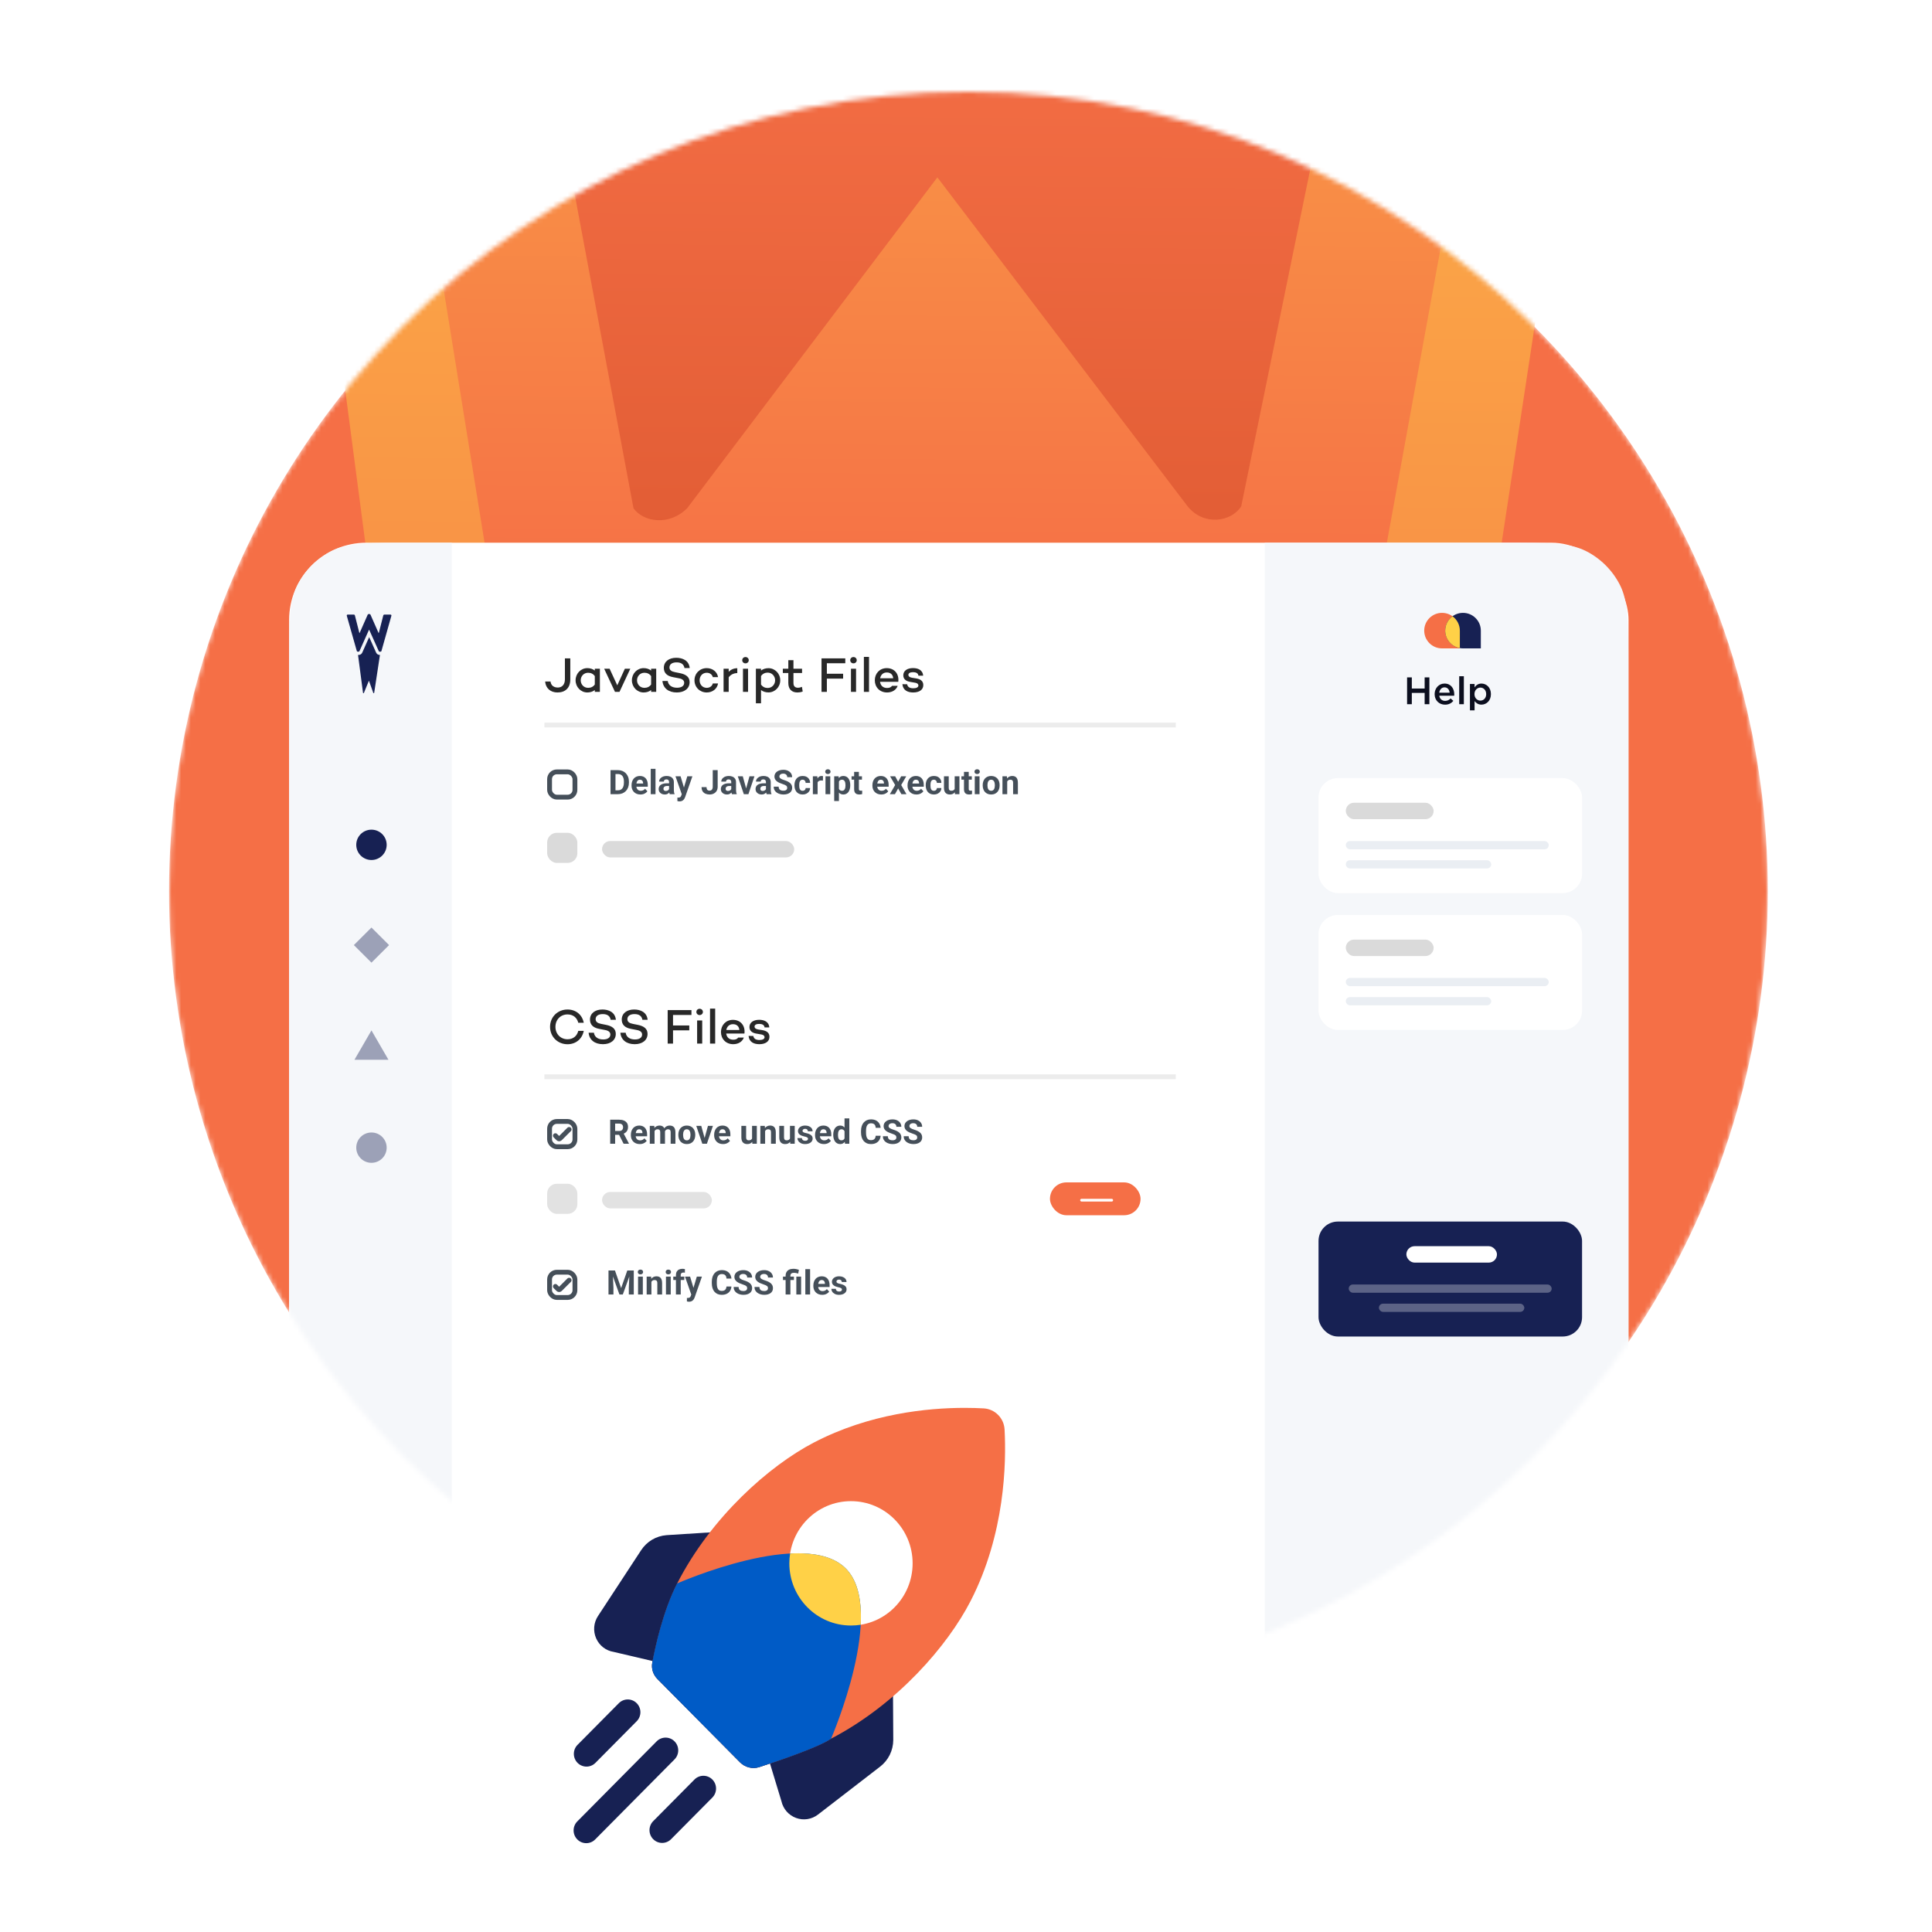 <svg width="400" height="400" viewBox="0 0 400 400" fill="none" xmlns="http://www.w3.org/2000/svg">
<g clip-path="url(#clip0_270_107564)">
<mask id="mask0_270_107564" style="mask-type:alpha" maskUnits="userSpaceOnUse" x="35" y="19" width="331" height="331">
<circle cx="200.5" cy="184.5" r="165.5" fill="#F56F46"/>
</mask>
<g mask="url(#mask0_270_107564)">
<circle cx="200.5" cy="184.5" r="165.5" fill="#F56F46"/>
<path fill-rule="evenodd" clip-rule="evenodd" d="M338.393 -87.592C318.656 -87.592 300.153 -99.08 291.107 -117.131L275.482 -152.004H120.467L104.843 -117.131C95.797 -99.08 77.294 -87.592 57.557 -87.592H49.333L115.533 415.802C118.823 425.238 124.99 425.238 128.691 415.802L194.48 254.978L251.634 415.392C254.923 424.828 261.091 424.828 264.792 415.392L341.271 -87.182L338.393 -87.592Z" fill="url(#paint0_linear_270_107564)"/>
<path fill-rule="evenodd" clip-rule="evenodd" d="M269.306 -165.951H127.038L105.246 -117.13C97.844 -102.36 83.453 -91.693 67.828 -88.821L117.992 221.749C121.282 227.492 127.449 227.492 131.15 221.749L195.294 124.516L254.093 221.338C257.793 227.082 263.55 227.082 267.25 221.338L323.993 -89.642C310.013 -93.745 297.678 -103.591 291.099 -117.13L269.306 -165.951Z" fill="url(#paint1_linear_270_107564)"/>
<path fill-rule="evenodd" clip-rule="evenodd" d="M291.109 -117.131L197.772 -325.135L104.845 -117.131C101.555 -110.977 97.444 -105.643 92.51 -101.13L131.16 105.233C133.216 108.104 138.562 108.925 142.262 105.233L194.071 36.718L245.88 104.822C249.169 108.925 254.926 108.104 256.982 104.822L299.744 -104.002C296.455 -108.105 293.577 -112.208 291.109 -117.131Z" fill="url(#paint2_linear_270_107564)"/>
<rect x="59.857" y="112.363" width="277.318" height="242.039" rx="16" fill="white"/>
<path d="M261.857 112.363H311.529C320.49 112.363 324.971 112.363 328.393 114.107C331.404 115.64 333.851 118.088 335.385 121.099C337.129 124.521 337.129 129.002 337.129 137.963V314.026C337.129 327.467 337.129 334.188 334.513 339.322C332.212 343.838 328.541 347.509 324.025 349.81C318.891 352.426 312.171 352.426 298.729 352.426H261.857V112.363Z" fill="#F5F7FA"/>
<rect x="272.987" y="161.101" width="54.562" height="23.802" rx="4" fill="white"/>
<rect x="278.632" y="166.201" width="18.187" height="3.4" rx="1.7" fill="#DADADA"/>
<rect opacity="0.8" x="278.632" y="174.135" width="42.019" height="1.7" rx="0.85" fill="#E5EAF0"/>
<rect opacity="0.8" x="278.632" y="178.102" width="30.103" height="1.7" rx="0.85" fill="#E5EAF0"/>
<rect x="272.987" y="189.437" width="54.562" height="23.802" rx="4" fill="white"/>
<rect x="278.632" y="194.537" width="18.187" height="3.4" rx="1.7" fill="#DADADA"/>
<rect opacity="0.8" x="278.632" y="202.472" width="42.019" height="1.7" rx="0.85" fill="#E5EAF0"/>
<rect opacity="0.8" x="278.632" y="206.439" width="30.103" height="1.7" rx="0.85" fill="#E5EAF0"/>
<rect x="272.987" y="252.91" width="54.562" height="23.802" rx="4" fill="#172153"/>
<rect x="291.174" y="258.01" width="18.756" height="3.4" rx="1.7" fill="white"/>
<rect opacity="0.3" x="279.239" y="265.944" width="42.019" height="1.7" rx="0.85" fill="white"/>
<rect opacity="0.3" x="285.49" y="269.911" width="30.103" height="1.7" rx="0.85" fill="white"/>
<g clip-path="url(#clip1_270_107564)">
<path d="M294.87 130.563C294.87 128.532 296.522 126.885 298.553 126.885C300.591 126.885 302.247 128.536 302.247 130.574V134.241H298.548C296.517 134.241 294.87 132.595 294.87 130.563Z" fill="#F56F46"/>
<path d="M299.214 130.563C299.214 128.532 300.866 126.885 302.898 126.885C304.935 126.885 306.592 128.536 306.592 130.574V134.241H302.893C300.861 134.241 299.214 132.595 299.214 130.563Z" fill="#172153"/>
<path fill-rule="evenodd" clip-rule="evenodd" d="M300.727 127.592C299.811 128.261 299.214 129.343 299.214 130.563C299.214 132.374 300.524 133.88 302.247 134.185V130.574C302.247 129.349 301.648 128.263 300.727 127.592Z" fill="#FFD147"/>
</g>
<path d="M291.322 145.799H292.301V143.459H294.958V145.799H295.937V140.245H294.958V142.554H292.301V140.245H291.322V145.799Z" fill="#0C0F1F"/>
<path d="M299.181 145.894C299.953 145.894 300.502 145.585 300.9 145.109L300.335 144.609C300.001 144.934 299.667 145.109 299.197 145.109C298.577 145.109 298.091 144.728 297.988 144.046H301.075C301.083 143.951 301.091 143.863 301.091 143.776C301.091 142.57 300.415 141.523 299.078 141.523C297.877 141.523 297.025 142.507 297.025 143.705V143.72C297.025 145.014 297.964 145.894 299.181 145.894ZM297.98 143.411C298.067 142.76 298.481 142.308 299.07 142.308C299.707 142.308 300.073 142.792 300.136 143.411H297.98Z" fill="#0C0F1F"/>
<path d="M302.114 145.799H303.076V140.007H302.114V145.799Z" fill="#0C0F1F"/>
<path d="M304.335 147.069H305.297V145.149C305.592 145.537 306.03 145.887 306.722 145.887C307.724 145.887 308.679 145.101 308.679 143.713V143.697C308.679 142.308 307.716 141.523 306.722 141.523C306.045 141.523 305.608 141.872 305.297 142.308V141.61H304.335V147.069ZM306.499 145.053C305.847 145.053 305.274 144.522 305.274 143.713V143.697C305.274 142.895 305.847 142.356 306.499 142.356C307.151 142.356 307.7 142.887 307.7 143.697V143.713C307.7 144.538 307.159 145.053 306.499 145.053Z" fill="#0C0F1F"/>
<rect x="113.782" y="159.807" width="5.252" height="5.234" rx="1.5" stroke="#454F59"/>
<path d="M127.932 164.424H126.849L126.856 163.624H127.932C128.201 163.624 128.428 163.564 128.612 163.443C128.797 163.32 128.936 163.141 129.029 162.907C129.125 162.672 129.173 162.388 129.173 162.056V161.813C129.173 161.558 129.146 161.333 129.091 161.14C129.038 160.946 128.96 160.783 128.855 160.651C128.75 160.519 128.621 160.42 128.469 160.353C128.316 160.285 128.141 160.251 127.942 160.251H126.828V159.448H127.942C128.275 159.448 128.579 159.505 128.855 159.619C129.133 159.73 129.373 159.891 129.576 160.101C129.779 160.31 129.935 160.561 130.044 160.853C130.156 161.142 130.212 161.464 130.212 161.82V162.056C130.212 162.409 130.156 162.731 130.044 163.023C129.935 163.315 129.779 163.565 129.576 163.775C129.376 163.982 129.135 164.143 128.855 164.257C128.577 164.368 128.269 164.424 127.932 164.424ZM127.43 159.448V164.424H126.404V159.448H127.43ZM132.598 164.493C132.311 164.493 132.053 164.447 131.825 164.356C131.597 164.263 131.404 164.134 131.244 163.97C131.087 163.806 130.966 163.615 130.882 163.399C130.798 163.18 130.755 162.948 130.755 162.702V162.565C130.755 162.285 130.795 162.028 130.875 161.796C130.955 161.563 131.069 161.362 131.217 161.191C131.367 161.02 131.55 160.889 131.764 160.798C131.978 160.704 132.219 160.658 132.488 160.658C132.75 160.658 132.983 160.701 133.186 160.788C133.388 160.874 133.558 160.997 133.695 161.157C133.834 161.316 133.939 161.508 134.009 161.731C134.08 161.952 134.115 162.198 134.115 162.469V162.879H131.176V162.223H133.148V162.148C133.148 162.011 133.123 161.889 133.073 161.782C133.025 161.673 132.952 161.586 132.854 161.522C132.756 161.459 132.631 161.427 132.478 161.427C132.348 161.427 132.237 161.455 132.143 161.512C132.05 161.569 131.973 161.649 131.914 161.751C131.857 161.854 131.814 161.975 131.784 162.114C131.757 162.25 131.743 162.401 131.743 162.565V162.702C131.743 162.85 131.764 162.986 131.805 163.112C131.848 163.237 131.908 163.345 131.986 163.436C132.066 163.528 132.161 163.598 132.273 163.648C132.387 163.699 132.516 163.724 132.659 163.724C132.837 163.724 133.002 163.689 133.155 163.621C133.31 163.55 133.443 163.444 133.555 163.303L134.033 163.823C133.956 163.934 133.85 164.041 133.715 164.144C133.583 164.247 133.424 164.331 133.237 164.397C133.05 164.461 132.837 164.493 132.598 164.493ZM135.715 159.174V164.424H134.727V159.174H135.715ZM138.524 163.59V161.943C138.524 161.824 138.505 161.723 138.466 161.639C138.428 161.552 138.367 161.485 138.285 161.437C138.205 161.389 138.102 161.365 137.974 161.365C137.865 161.365 137.77 161.385 137.69 161.423C137.611 161.46 137.549 161.513 137.506 161.584C137.463 161.652 137.441 161.733 137.441 161.827H136.457C136.457 161.669 136.493 161.52 136.566 161.379C136.639 161.238 136.745 161.113 136.884 161.006C137.023 160.897 137.188 160.811 137.379 160.75C137.573 160.688 137.79 160.658 138.029 160.658C138.316 160.658 138.571 160.706 138.794 160.801C139.018 160.897 139.193 161.04 139.321 161.232C139.451 161.423 139.516 161.663 139.516 161.95V163.532C139.516 163.735 139.528 163.901 139.553 164.031C139.578 164.159 139.615 164.27 139.663 164.366V164.424H138.668C138.62 164.324 138.584 164.199 138.559 164.048C138.536 163.896 138.524 163.743 138.524 163.59ZM138.654 162.172L138.661 162.729H138.111C137.981 162.729 137.868 162.744 137.773 162.773C137.677 162.803 137.598 162.845 137.537 162.9C137.475 162.952 137.43 163.014 137.4 163.084C137.373 163.155 137.359 163.233 137.359 163.317C137.359 163.401 137.378 163.478 137.417 163.546C137.456 163.612 137.512 163.664 137.585 163.703C137.657 163.74 137.743 163.758 137.841 163.758C137.989 163.758 138.118 163.728 138.227 163.669C138.336 163.61 138.421 163.537 138.48 163.45C138.542 163.364 138.573 163.282 138.576 163.204L138.836 163.621C138.799 163.714 138.749 163.811 138.685 163.912C138.624 164.012 138.545 164.106 138.449 164.195C138.354 164.282 138.239 164.354 138.104 164.411C137.97 164.465 137.81 164.493 137.626 164.493C137.391 164.493 137.178 164.446 136.986 164.353C136.797 164.257 136.647 164.126 136.535 163.959C136.426 163.791 136.371 163.599 136.371 163.385C136.371 163.192 136.408 163.02 136.481 162.869C136.553 162.719 136.661 162.592 136.802 162.49C136.945 162.385 137.124 162.306 137.338 162.254C137.553 162.199 137.801 162.172 138.084 162.172H138.654ZM141.317 164.007L142.298 160.726H143.354L141.867 164.981C141.835 165.075 141.792 165.175 141.737 165.282C141.685 165.389 141.613 165.491 141.522 165.586C141.433 165.684 141.32 165.764 141.184 165.826C141.049 165.887 140.884 165.918 140.688 165.918C140.595 165.918 140.518 165.912 140.459 165.901C140.4 165.889 140.329 165.874 140.247 165.853V165.132C140.272 165.132 140.298 165.132 140.326 165.132C140.353 165.134 140.379 165.135 140.404 165.135C140.534 165.135 140.64 165.12 140.722 165.091C140.804 165.061 140.87 165.016 140.92 164.954C140.971 164.895 141.01 164.817 141.04 164.722L141.317 164.007ZM140.907 160.726L141.71 163.406L141.85 164.448L141.18 164.52L139.851 160.726H140.907ZM147.565 162.896V159.448H148.587V162.896C148.587 163.229 148.514 163.515 148.368 163.754C148.222 163.991 148.023 164.174 147.77 164.301C147.519 164.429 147.237 164.493 146.922 164.493C146.597 164.493 146.308 164.438 146.058 164.329C145.807 164.219 145.61 164.052 145.466 163.826C145.323 163.598 145.251 163.31 145.251 162.961H146.28C146.28 163.144 146.305 163.288 146.355 163.395C146.407 163.503 146.482 163.579 146.577 163.624C146.673 163.67 146.788 163.693 146.922 163.693C147.052 163.693 147.165 163.662 147.261 163.601C147.357 163.539 147.431 163.449 147.483 163.331C147.538 163.212 147.565 163.067 147.565 162.896ZM151.397 163.59V161.943C151.397 161.824 151.377 161.723 151.338 161.639C151.3 161.552 151.239 161.485 151.157 161.437C151.078 161.389 150.974 161.365 150.846 161.365C150.737 161.365 150.642 161.385 150.563 161.423C150.483 161.46 150.421 161.513 150.378 161.584C150.335 161.652 150.313 161.733 150.313 161.827H149.329C149.329 161.669 149.365 161.52 149.438 161.379C149.511 161.238 149.617 161.113 149.756 161.006C149.895 160.897 150.06 160.811 150.252 160.75C150.445 160.688 150.662 160.658 150.901 160.658C151.188 160.658 151.443 160.706 151.667 160.801C151.89 160.897 152.065 161.04 152.193 161.232C152.323 161.423 152.388 161.663 152.388 161.95V163.532C152.388 163.735 152.4 163.901 152.425 164.031C152.45 164.159 152.487 164.27 152.535 164.366V164.424H151.54C151.492 164.324 151.456 164.199 151.431 164.048C151.408 163.896 151.397 163.743 151.397 163.59ZM151.526 162.172L151.533 162.729H150.983C150.853 162.729 150.74 162.744 150.645 162.773C150.549 162.803 150.47 162.845 150.409 162.9C150.347 162.952 150.302 163.014 150.272 163.084C150.245 163.155 150.231 163.233 150.231 163.317C150.231 163.401 150.25 163.478 150.289 163.546C150.328 163.612 150.384 163.664 150.457 163.703C150.53 163.74 150.615 163.758 150.713 163.758C150.861 163.758 150.99 163.728 151.099 163.669C151.209 163.61 151.293 163.537 151.352 163.45C151.414 163.364 151.446 163.282 151.448 163.204L151.708 163.621C151.671 163.714 151.621 163.811 151.557 163.912C151.496 164.012 151.417 164.106 151.321 164.195C151.226 164.282 151.111 164.354 150.976 164.411C150.842 164.465 150.682 164.493 150.498 164.493C150.263 164.493 150.05 164.446 149.858 164.353C149.669 164.257 149.519 164.126 149.407 163.959C149.298 163.791 149.243 163.599 149.243 163.385C149.243 163.192 149.28 163.02 149.353 162.869C149.426 162.719 149.533 162.592 149.674 162.49C149.817 162.385 149.996 162.306 150.211 162.254C150.425 162.199 150.673 162.172 150.956 162.172H151.526ZM154.35 163.707L155.17 160.726H156.199L154.951 164.424H154.329L154.35 163.707ZM153.786 160.726L154.609 163.71L154.627 164.424H154.001L152.753 160.726H153.786ZM158.581 163.59V161.943C158.581 161.824 158.562 161.723 158.523 161.639C158.484 161.552 158.424 161.485 158.342 161.437C158.262 161.389 158.158 161.365 158.031 161.365C157.921 161.365 157.827 161.385 157.747 161.423C157.667 161.46 157.606 161.513 157.563 161.584C157.519 161.652 157.498 161.733 157.498 161.827H156.513C156.513 161.669 156.55 161.52 156.623 161.379C156.696 161.238 156.801 161.113 156.94 161.006C157.079 160.897 157.245 160.811 157.436 160.75C157.63 160.688 157.846 160.658 158.086 160.658C158.373 160.658 158.628 160.706 158.851 160.801C159.074 160.897 159.25 161.04 159.378 161.232C159.507 161.423 159.572 161.663 159.572 161.95V163.532C159.572 163.735 159.585 163.901 159.61 164.031C159.635 164.159 159.671 164.27 159.719 164.366V164.424H158.725C158.677 164.324 158.64 164.199 158.615 164.048C158.593 163.896 158.581 163.743 158.581 163.59ZM158.711 162.172L158.718 162.729H158.168C158.038 162.729 157.925 162.744 157.829 162.773C157.733 162.803 157.655 162.845 157.593 162.9C157.532 162.952 157.486 163.014 157.457 163.084C157.429 163.155 157.416 163.233 157.416 163.317C157.416 163.401 157.435 163.478 157.474 163.546C157.512 163.612 157.568 163.664 157.641 163.703C157.714 163.74 157.8 163.758 157.898 163.758C158.046 163.758 158.174 163.728 158.284 163.669C158.393 163.61 158.477 163.537 158.537 163.45C158.598 163.364 158.63 163.282 158.632 163.204L158.892 163.621C158.856 163.714 158.806 163.811 158.742 163.912C158.68 164.012 158.602 164.106 158.506 164.195C158.41 164.282 158.295 164.354 158.161 164.411C158.026 164.465 157.867 164.493 157.682 164.493C157.447 164.493 157.234 164.446 157.043 164.353C156.854 164.257 156.704 164.126 156.592 163.959C156.482 163.791 156.428 163.599 156.428 163.385C156.428 163.192 156.464 163.02 156.537 162.869C156.61 162.719 156.717 162.592 156.858 162.49C157.002 162.385 157.181 162.306 157.395 162.254C157.609 162.199 157.858 162.172 158.14 162.172H158.711ZM162.983 163.122C162.983 163.033 162.97 162.953 162.942 162.883C162.917 162.81 162.87 162.744 162.799 162.685C162.728 162.623 162.629 162.563 162.502 162.503C162.374 162.444 162.209 162.383 162.006 162.319C161.78 162.246 161.566 162.164 161.363 162.073C161.163 161.982 160.985 161.876 160.83 161.755C160.677 161.632 160.557 161.489 160.468 161.328C160.381 161.166 160.338 160.978 160.338 160.764C160.338 160.556 160.384 160.368 160.475 160.2C160.566 160.029 160.693 159.883 160.857 159.762C161.022 159.639 161.215 159.545 161.439 159.478C161.664 159.412 161.911 159.379 162.18 159.379C162.547 159.379 162.867 159.445 163.141 159.578C163.414 159.71 163.626 159.891 163.776 160.121C163.929 160.351 164.005 160.614 164.005 160.911H162.987C162.987 160.765 162.956 160.637 162.895 160.528C162.835 160.416 162.744 160.328 162.621 160.265C162.5 160.201 162.348 160.169 162.163 160.169C161.985 160.169 161.837 160.196 161.719 160.251C161.6 160.303 161.511 160.375 161.452 160.466C161.393 160.555 161.363 160.655 161.363 160.767C161.363 160.851 161.384 160.928 161.425 160.996C161.468 161.064 161.532 161.128 161.616 161.187C161.701 161.247 161.804 161.303 161.927 161.355C162.05 161.407 162.193 161.459 162.355 161.509C162.626 161.591 162.864 161.683 163.069 161.786C163.276 161.888 163.449 162.003 163.588 162.131C163.727 162.258 163.832 162.403 163.903 162.565C163.974 162.727 164.009 162.91 164.009 163.115C164.009 163.332 163.967 163.525 163.882 163.696C163.798 163.867 163.676 164.012 163.517 164.13C163.357 164.249 163.167 164.339 162.946 164.4C162.725 164.462 162.478 164.493 162.204 164.493C161.958 164.493 161.715 164.461 161.476 164.397C161.237 164.331 161.019 164.232 160.823 164.1C160.63 163.967 160.475 163.799 160.358 163.594C160.242 163.389 160.184 163.146 160.184 162.866H161.213C161.213 163.021 161.237 163.152 161.285 163.259C161.333 163.366 161.4 163.452 161.486 163.519C161.575 163.585 161.68 163.632 161.801 163.662C161.924 163.692 162.058 163.707 162.204 163.707C162.382 163.707 162.528 163.681 162.642 163.631C162.758 163.581 162.843 163.512 162.898 163.423C162.955 163.334 162.983 163.234 162.983 163.122ZM166.172 163.724C166.293 163.724 166.4 163.701 166.494 163.655C166.587 163.607 166.66 163.541 166.712 163.457C166.767 163.37 166.796 163.269 166.798 163.153H167.724C167.722 163.413 167.652 163.644 167.516 163.847C167.379 164.047 167.196 164.206 166.965 164.322C166.735 164.436 166.478 164.493 166.193 164.493C165.906 164.493 165.655 164.445 165.441 164.349C165.229 164.253 165.052 164.121 164.911 163.953C164.77 163.782 164.664 163.583 164.593 163.358C164.523 163.13 164.487 162.886 164.487 162.626V162.527C164.487 162.265 164.523 162.021 164.593 161.796C164.664 161.568 164.77 161.37 164.911 161.201C165.052 161.03 165.229 160.897 165.441 160.801C165.653 160.706 165.901 160.658 166.186 160.658C166.489 160.658 166.755 160.716 166.982 160.832C167.213 160.948 167.393 161.115 167.523 161.331C167.655 161.545 167.722 161.799 167.724 162.093H166.798C166.796 161.97 166.769 161.859 166.719 161.758C166.671 161.658 166.601 161.578 166.507 161.519C166.416 161.457 166.303 161.427 166.169 161.427C166.025 161.427 165.908 161.457 165.817 161.519C165.726 161.578 165.655 161.66 165.605 161.765C165.555 161.868 165.52 161.985 165.499 162.117C165.481 162.247 165.472 162.384 165.472 162.527V162.626C165.472 162.77 165.481 162.908 165.499 163.04C165.517 163.172 165.551 163.29 165.602 163.392C165.654 163.495 165.726 163.575 165.817 163.635C165.908 163.694 166.027 163.724 166.172 163.724ZM169.279 161.533V164.424H168.295V160.726H169.221L169.279 161.533ZM170.394 160.702L170.377 161.615C170.329 161.608 170.271 161.602 170.202 161.598C170.136 161.591 170.076 161.587 170.021 161.587C169.882 161.587 169.761 161.606 169.659 161.642C169.558 161.676 169.474 161.728 169.406 161.796C169.34 161.864 169.29 161.947 169.255 162.045C169.224 162.143 169.205 162.255 169.201 162.38L169.003 162.319C169.003 162.08 169.026 161.86 169.074 161.659C169.122 161.456 169.192 161.28 169.283 161.129C169.376 160.979 169.49 160.863 169.625 160.781C169.759 160.699 169.913 160.658 170.086 160.658C170.141 160.658 170.197 160.662 170.253 160.671C170.31 160.678 170.357 160.688 170.394 160.702ZM171.898 160.726V164.424H170.91V160.726H171.898ZM170.848 159.762C170.848 159.619 170.898 159.5 170.999 159.407C171.099 159.313 171.233 159.267 171.402 159.267C171.568 159.267 171.702 159.313 171.802 159.407C171.904 159.5 171.956 159.619 171.956 159.762C171.956 159.906 171.904 160.024 171.802 160.118C171.702 160.211 171.568 160.258 171.402 160.258C171.233 160.258 171.099 160.211 170.999 160.118C170.898 160.024 170.848 159.906 170.848 159.762ZM173.695 161.437V165.846H172.711V160.726H173.624L173.695 161.437ZM176.037 162.534V162.606C176.037 162.875 176.005 163.124 175.941 163.354C175.879 163.585 175.788 163.785 175.668 163.956C175.547 164.125 175.396 164.257 175.216 164.353C175.039 164.446 174.834 164.493 174.601 164.493C174.376 164.493 174.18 164.447 174.013 164.356C173.847 164.265 173.707 164.137 173.593 163.973C173.481 163.807 173.391 163.614 173.323 163.395C173.254 163.177 173.202 162.942 173.166 162.691V162.503C173.202 162.235 173.254 161.988 173.323 161.765C173.391 161.54 173.481 161.345 173.593 161.181C173.707 161.014 173.846 160.886 174.01 160.794C174.176 160.703 174.371 160.658 174.594 160.658C174.829 160.658 175.035 160.702 175.213 160.791C175.393 160.88 175.543 161.007 175.664 161.174C175.787 161.34 175.879 161.538 175.941 161.769C176.005 161.999 176.037 162.254 176.037 162.534ZM175.049 162.606V162.534C175.049 162.377 175.035 162.232 175.008 162.1C174.983 161.966 174.942 161.848 174.885 161.748C174.83 161.648 174.757 161.57 174.666 161.516C174.577 161.459 174.469 161.43 174.341 161.43C174.207 161.43 174.092 161.452 173.996 161.495C173.903 161.538 173.826 161.601 173.767 161.683C173.708 161.765 173.663 161.863 173.634 161.977C173.604 162.091 173.586 162.22 173.579 162.363V162.838C173.591 163.007 173.622 163.158 173.675 163.293C173.727 163.425 173.808 163.53 173.918 163.607C174.027 163.685 174.17 163.724 174.348 163.724C174.478 163.724 174.587 163.695 174.676 163.638C174.765 163.579 174.837 163.498 174.892 163.395C174.949 163.293 174.989 163.174 175.011 163.04C175.036 162.906 175.049 162.761 175.049 162.606ZM178.46 160.726V161.423H176.307V160.726H178.46ZM176.84 159.813H177.824V163.31C177.824 163.417 177.838 163.499 177.865 163.556C177.895 163.613 177.938 163.653 177.995 163.676C178.052 163.696 178.124 163.707 178.211 163.707C178.272 163.707 178.327 163.704 178.375 163.7C178.425 163.693 178.467 163.686 178.501 163.679L178.504 164.404C178.42 164.431 178.329 164.453 178.231 164.469C178.133 164.485 178.025 164.493 177.906 164.493C177.69 164.493 177.501 164.457 177.339 164.387C177.179 164.314 177.056 164.198 176.97 164.038C176.883 163.879 176.84 163.669 176.84 163.409V159.813ZM182.466 164.493C182.179 164.493 181.921 164.447 181.693 164.356C181.466 164.263 181.272 164.134 181.112 163.97C180.955 163.806 180.834 163.615 180.75 163.399C180.666 163.18 180.624 162.948 180.624 162.702V162.565C180.624 162.285 180.663 162.028 180.743 161.796C180.823 161.563 180.937 161.362 181.085 161.191C181.235 161.02 181.418 160.889 181.632 160.798C181.846 160.704 182.088 160.658 182.357 160.658C182.619 160.658 182.851 160.701 183.054 160.788C183.257 160.874 183.426 160.997 183.563 161.157C183.702 161.316 183.807 161.508 183.878 161.731C183.948 161.952 183.983 162.198 183.983 162.469V162.879H181.044V162.223H183.016V162.148C183.016 162.011 182.991 161.889 182.941 161.782C182.893 161.673 182.82 161.586 182.722 161.522C182.624 161.459 182.499 161.427 182.346 161.427C182.216 161.427 182.105 161.455 182.011 161.512C181.918 161.569 181.842 161.649 181.782 161.751C181.725 161.854 181.682 161.975 181.652 162.114C181.625 162.25 181.611 162.401 181.611 162.565V162.702C181.611 162.85 181.632 162.986 181.673 163.112C181.716 163.237 181.777 163.345 181.854 163.436C181.934 163.528 182.03 163.598 182.141 163.648C182.255 163.699 182.384 163.724 182.527 163.724C182.705 163.724 182.87 163.689 183.023 163.621C183.178 163.55 183.311 163.444 183.423 163.303L183.901 163.823C183.824 163.934 183.718 164.041 183.584 164.144C183.451 164.247 183.292 164.331 183.105 164.397C182.918 164.461 182.705 164.493 182.466 164.493ZM185.337 160.726L185.949 161.851L186.578 160.726H187.627L186.581 162.534L187.675 164.424H186.622L185.956 163.235L185.289 164.424H184.236L185.33 162.534L184.284 160.726H185.337ZM189.739 164.493C189.452 164.493 189.195 164.447 188.967 164.356C188.739 164.263 188.545 164.134 188.386 163.97C188.229 163.806 188.108 163.615 188.023 163.399C187.939 163.18 187.897 162.948 187.897 162.702V162.565C187.897 162.285 187.937 162.028 188.017 161.796C188.096 161.563 188.21 161.362 188.358 161.191C188.509 161.02 188.691 160.889 188.905 160.798C189.12 160.704 189.361 160.658 189.63 160.658C189.892 160.658 190.124 160.701 190.327 160.788C190.53 160.874 190.7 160.997 190.836 161.157C190.975 161.316 191.08 161.508 191.151 161.731C191.222 161.952 191.257 162.198 191.257 162.469V162.879H188.317V162.223H190.29V162.148C190.29 162.011 190.265 161.889 190.214 161.782C190.167 161.673 190.094 161.586 189.996 161.522C189.898 161.459 189.772 161.427 189.62 161.427C189.49 161.427 189.378 161.455 189.285 161.512C189.191 161.569 189.115 161.649 189.056 161.751C188.999 161.854 188.955 161.975 188.926 162.114C188.898 162.25 188.885 162.401 188.885 162.565V162.702C188.885 162.85 188.905 162.986 188.946 163.112C188.99 163.237 189.05 163.345 189.128 163.436C189.207 163.528 189.303 163.598 189.415 163.648C189.529 163.699 189.657 163.724 189.801 163.724C189.979 163.724 190.144 163.689 190.296 163.621C190.451 163.55 190.585 163.444 190.696 163.303L191.175 163.823C191.097 163.934 190.991 164.041 190.857 164.144C190.725 164.247 190.565 164.331 190.378 164.397C190.192 164.461 189.979 164.493 189.739 164.493ZM193.345 163.724C193.466 163.724 193.573 163.701 193.667 163.655C193.76 163.607 193.833 163.541 193.885 163.457C193.94 163.37 193.968 163.269 193.971 163.153H194.897C194.895 163.413 194.825 163.644 194.689 163.847C194.552 164.047 194.368 164.206 194.138 164.322C193.908 164.436 193.651 164.493 193.366 164.493C193.079 164.493 192.828 164.445 192.614 164.349C192.402 164.253 192.225 164.121 192.084 163.953C191.943 163.782 191.837 163.583 191.766 163.358C191.696 163.13 191.66 162.886 191.66 162.626V162.527C191.66 162.265 191.696 162.021 191.766 161.796C191.837 161.568 191.943 161.37 192.084 161.201C192.225 161.03 192.402 160.897 192.614 160.801C192.826 160.706 193.074 160.658 193.359 160.658C193.662 160.658 193.927 160.716 194.155 160.832C194.385 160.948 194.565 161.115 194.695 161.331C194.828 161.545 194.895 161.799 194.897 162.093H193.971C193.968 161.97 193.942 161.859 193.892 161.758C193.844 161.658 193.774 161.578 193.68 161.519C193.589 161.457 193.476 161.427 193.342 161.427C193.198 161.427 193.081 161.457 192.99 161.519C192.899 161.578 192.828 161.66 192.778 161.765C192.728 161.868 192.692 161.985 192.672 162.117C192.654 162.247 192.645 162.384 192.645 162.527V162.626C192.645 162.77 192.654 162.908 192.672 163.04C192.69 163.172 192.724 163.29 192.774 163.392C192.827 163.495 192.899 163.575 192.99 163.635C193.081 163.694 193.199 163.724 193.345 163.724ZM197.655 163.539V160.726H198.64V164.424H197.713L197.655 163.539ZM197.765 162.78L198.055 162.773C198.055 163.02 198.027 163.249 197.97 163.46C197.913 163.67 197.827 163.852 197.713 164.007C197.6 164.16 197.456 164.28 197.283 164.366C197.11 164.45 196.906 164.493 196.671 164.493C196.491 164.493 196.325 164.468 196.172 164.417C196.022 164.365 195.892 164.284 195.782 164.175C195.675 164.063 195.591 163.921 195.529 163.748C195.47 163.572 195.44 163.361 195.44 163.115V160.726H196.425V163.122C196.425 163.231 196.437 163.324 196.462 163.399C196.49 163.474 196.527 163.536 196.575 163.583C196.623 163.631 196.679 163.665 196.743 163.686C196.809 163.707 196.882 163.717 196.961 163.717C197.164 163.717 197.324 163.676 197.44 163.594C197.558 163.512 197.642 163.4 197.69 163.259C197.74 163.115 197.765 162.956 197.765 162.78ZM201.203 160.726V161.423H199.05V160.726H201.203ZM199.583 159.813H200.567V163.31C200.567 163.417 200.581 163.499 200.608 163.556C200.638 163.613 200.681 163.653 200.738 163.676C200.795 163.696 200.867 163.707 200.954 163.707C201.015 163.707 201.07 163.704 201.118 163.7C201.168 163.693 201.21 163.686 201.244 163.679L201.248 164.404C201.163 164.431 201.072 164.453 200.974 164.469C200.876 164.485 200.768 164.493 200.649 164.493C200.433 164.493 200.244 164.457 200.082 164.387C199.923 164.314 199.8 164.198 199.713 164.038C199.626 163.879 199.583 163.669 199.583 163.409V159.813ZM202.803 160.726V164.424H201.815V160.726H202.803ZM201.753 159.762C201.753 159.619 201.804 159.5 201.904 159.407C202.004 159.313 202.139 159.267 202.307 159.267C202.474 159.267 202.607 159.313 202.707 159.407C202.81 159.5 202.861 159.619 202.861 159.762C202.861 159.906 202.81 160.024 202.707 160.118C202.607 160.211 202.474 160.258 202.307 160.258C202.139 160.258 202.004 160.211 201.904 160.118C201.804 160.024 201.753 159.906 201.753 159.762ZM203.459 162.613V162.541C203.459 162.27 203.498 162.02 203.575 161.792C203.653 161.562 203.766 161.363 203.914 161.194C204.062 161.026 204.244 160.895 204.461 160.801C204.677 160.706 204.925 160.658 205.206 160.658C205.486 160.658 205.735 160.706 205.954 160.801C206.173 160.895 206.356 161.026 206.504 161.194C206.655 161.363 206.769 161.562 206.846 161.792C206.924 162.02 206.962 162.27 206.962 162.541V162.613C206.962 162.882 206.924 163.131 206.846 163.361C206.769 163.589 206.655 163.789 206.504 163.959C206.356 164.128 206.174 164.259 205.958 164.353C205.741 164.446 205.493 164.493 205.212 164.493C204.932 164.493 204.683 164.446 204.464 164.353C204.247 164.259 204.064 164.128 203.914 163.959C203.766 163.789 203.653 163.589 203.575 163.361C203.498 163.131 203.459 162.882 203.459 162.613ZM204.443 162.541V162.613C204.443 162.768 204.457 162.912 204.484 163.047C204.512 163.181 204.555 163.3 204.614 163.402C204.676 163.503 204.756 163.581 204.854 163.638C204.952 163.695 205.071 163.724 205.212 163.724C205.349 163.724 205.467 163.695 205.565 163.638C205.662 163.581 205.741 163.503 205.8 163.402C205.86 163.3 205.903 163.181 205.93 163.047C205.96 162.912 205.975 162.768 205.975 162.613V162.541C205.975 162.391 205.96 162.249 205.93 162.117C205.903 161.983 205.858 161.864 205.797 161.762C205.738 161.657 205.659 161.575 205.561 161.516C205.463 161.456 205.345 161.427 205.206 161.427C205.067 161.427 204.948 161.456 204.85 161.516C204.754 161.575 204.676 161.657 204.614 161.762C204.555 161.864 204.512 161.983 204.484 162.117C204.457 162.249 204.443 162.391 204.443 162.541ZM208.531 161.516V164.424H207.547V160.726H208.47L208.531 161.516ZM208.388 162.445H208.121C208.121 162.172 208.156 161.926 208.227 161.707C208.298 161.486 208.397 161.298 208.524 161.143C208.652 160.986 208.804 160.866 208.979 160.784C209.157 160.7 209.355 160.658 209.574 160.658C209.747 160.658 209.905 160.683 210.049 160.733C210.192 160.783 210.315 160.863 210.418 160.972C210.523 161.082 210.603 161.226 210.657 161.406C210.714 161.586 210.743 161.806 210.743 162.066V164.424H209.752V162.062C209.752 161.898 209.729 161.771 209.683 161.68C209.638 161.589 209.57 161.525 209.482 161.488C209.395 161.45 209.288 161.43 209.16 161.43C209.028 161.43 208.913 161.456 208.815 161.509C208.719 161.561 208.64 161.634 208.576 161.728C208.514 161.819 208.468 161.926 208.436 162.049C208.404 162.172 208.388 162.304 208.388 162.445Z" fill="#454F59"/>
<rect x="113.282" y="172.424" width="6.252" height="6.234" rx="2" fill="#DADADA"/>
<rect x="124.649" y="174.124" width="39.785" height="3.4" rx="1.7" fill="#DADADA"/>
<line x1="112.713" y1="150.114" x2="243.434" y2="150.114" stroke="#ECECEC"/>
<path d="M118.073 136.309H116.958V140.655C116.958 141.747 116.344 142.348 115.495 142.348C114.677 142.348 114.063 141.92 113.981 141.094H112.866C112.979 142.532 114.012 143.369 115.424 143.369C117.04 143.369 118.073 142.42 118.073 140.686V136.309Z" fill="#282828"/>
<path d="M123.148 138.452V138.829C122.739 138.513 122.217 138.329 121.603 138.329C120.253 138.329 119.168 139.451 119.168 140.849C119.168 142.246 120.253 143.369 121.603 143.369C122.217 143.369 122.739 143.185 123.148 142.869V143.246H124.202V138.452H123.148ZM121.757 142.41C120.877 142.41 120.232 141.706 120.232 140.849C120.232 139.992 120.877 139.288 121.757 139.288C122.289 139.288 122.79 139.472 123.148 139.982V141.716C122.79 142.226 122.289 142.41 121.757 142.41Z" fill="#282828"/>
<path d="M129.373 138.452L127.798 141.889L126.212 138.452H125.087L127.327 143.246H128.258L130.498 138.452H129.373Z" fill="#282828"/>
<path d="M134.807 138.452V138.829C134.398 138.513 133.876 138.329 133.262 138.329C131.912 138.329 130.827 139.451 130.827 140.849C130.827 142.246 131.912 143.369 133.262 143.369C133.876 143.369 134.398 143.185 134.807 142.869V143.246H135.861V138.452H134.807ZM133.415 142.41C132.536 142.41 131.891 141.706 131.891 140.849C131.891 139.992 132.536 139.288 133.415 139.288C133.947 139.288 134.449 139.472 134.807 139.982V141.716C134.449 142.226 133.947 142.41 133.415 142.41Z" fill="#282828"/>
<path d="M140.007 136.187C138.462 136.187 137.439 137.003 137.439 138.268C137.439 139.288 138.042 139.951 139.342 140.196L140.559 140.431C141.378 140.573 141.654 140.951 141.654 141.369C141.654 142.012 141.091 142.389 140.181 142.389C139.076 142.389 138.38 141.869 138.247 140.992H137.152C137.285 142.481 138.421 143.369 140.119 143.369C141.715 143.369 142.779 142.532 142.779 141.237C142.779 140.165 142.032 139.615 140.733 139.36L139.761 139.166C139.014 139.023 138.605 138.737 138.605 138.186C138.605 137.513 139.188 137.136 140.078 137.136C141.091 137.136 141.592 137.585 141.715 138.319H142.8C142.636 136.717 141.285 136.187 140.007 136.187Z" fill="#282828"/>
<path d="M146.322 142.41C145.432 142.41 144.849 141.716 144.849 140.849C144.849 139.982 145.432 139.288 146.322 139.288C146.967 139.288 147.447 139.655 147.58 140.196H148.665C148.491 139.094 147.529 138.329 146.322 138.329C144.88 138.329 143.785 139.431 143.785 140.849C143.785 142.277 144.88 143.369 146.322 143.369C147.529 143.369 148.491 142.603 148.665 141.502H147.58C147.447 142.042 146.967 142.41 146.322 142.41Z" fill="#282828"/>
<path d="M150.869 139.104V138.452H149.805V143.246H150.869V140.227C151.298 139.666 151.881 139.38 152.649 139.349V138.35C151.912 138.35 151.309 138.625 150.869 139.104Z" fill="#282828"/>
<path d="M154.346 137.34C154.715 137.34 155.021 137.064 155.021 136.687C155.021 136.309 154.715 136.034 154.346 136.034C153.968 136.034 153.671 136.309 153.671 136.687C153.671 137.064 153.968 137.34 154.346 137.34ZM153.825 138.452V143.246H154.878V138.452H153.825Z" fill="#282828"/>
<path d="M159.097 138.339C158.483 138.339 157.961 138.523 157.562 138.829V138.452H156.498V145.613H157.562V142.869C157.961 143.175 158.483 143.358 159.097 143.358C160.447 143.358 161.542 142.246 161.542 140.849C161.542 139.451 160.447 138.339 159.097 138.339ZM158.943 142.44C158.411 142.44 157.92 142.236 157.562 141.726V139.972C157.92 139.462 158.411 139.258 158.943 139.258C159.833 139.258 160.478 139.992 160.478 140.849C160.478 141.706 159.833 142.44 158.943 142.44Z" fill="#282828"/>
<path d="M166.036 142.206C165.791 142.308 165.504 142.389 165.218 142.389C164.624 142.389 164.277 142.093 164.277 141.4V139.339H166.057V138.452H164.277V136.687H163.213V138.452H162.077V139.339H163.213V141.4C163.213 142.634 163.867 143.369 165.095 143.369C165.422 143.369 165.77 143.328 166.19 143.175L166.036 142.206Z" fill="#282828"/>
<path d="M175.008 137.319V136.309H170.088V143.246H171.193V140.502H174.558V139.492H171.193V137.319H175.008Z" fill="#282828"/>
<path d="M176.705 137.34C177.073 137.34 177.38 137.064 177.38 136.687C177.38 136.309 177.073 136.034 176.705 136.034C176.327 136.034 176.03 136.309 176.03 136.687C176.03 137.064 176.327 137.34 176.705 137.34ZM176.183 138.452V143.246H177.237V138.452H176.183Z" fill="#282828"/>
<path d="M178.857 136.003V143.246H179.921V136.003H178.857Z" fill="#282828"/>
<path d="M183.595 138.329C182.132 138.329 181.119 139.431 181.119 140.849C181.119 142.277 182.143 143.369 183.657 143.369C184.7 143.369 185.549 142.858 185.856 141.991H184.69C184.495 142.297 184.137 142.44 183.667 142.44C182.767 142.44 182.306 141.889 182.204 141.165H185.979C186.183 139.543 185.191 138.329 183.595 138.329ZM183.605 139.227C184.352 139.227 184.864 139.645 184.925 140.431H182.224C182.347 139.757 182.807 139.227 183.605 139.227Z" fill="#282828"/>
<path d="M187.814 141.665L186.832 141.655C186.955 142.92 187.927 143.369 189.062 143.369C190.269 143.369 191.159 142.848 191.159 141.838C191.159 140.91 190.443 140.594 189.717 140.461L188.817 140.318C188.254 140.227 188.07 139.982 188.07 139.727C188.07 139.39 188.407 139.166 189.021 139.166C189.635 139.166 190.095 139.37 190.147 139.89H191.129C191.026 138.635 189.952 138.319 189.021 138.319C187.824 138.319 187.016 138.89 187.016 139.819C187.016 140.686 187.701 141.053 188.438 141.175L189.502 141.359C189.911 141.43 190.147 141.634 190.147 141.92C190.147 142.297 189.717 142.501 189.093 142.501C188.366 142.501 187.927 142.257 187.814 141.665Z" fill="#282828"/>
<line x1="112.713" y1="222.934" x2="243.434" y2="222.934" stroke="#ECECEC"/>
<path d="M117.495 215.169C116.073 215.169 114.999 214.087 114.999 212.598C114.999 211.098 116.073 210.027 117.495 210.027C118.651 210.027 119.449 210.68 119.726 211.751H120.861C120.534 210.088 119.235 209.007 117.495 209.007C115.49 209.007 113.884 210.517 113.884 212.598C113.884 214.669 115.49 216.199 117.495 216.199C119.235 216.199 120.534 215.097 120.861 213.434H119.726C119.449 214.516 118.651 215.169 117.495 215.169Z" fill="#282828"/>
<path d="M124.72 209.007C123.175 209.007 122.152 209.823 122.152 211.088C122.152 212.108 122.755 212.771 124.055 213.016L125.272 213.251C126.09 213.394 126.367 213.771 126.367 214.189C126.367 214.832 125.804 215.209 124.894 215.209C123.789 215.209 123.093 214.689 122.96 213.812H121.865C121.998 215.301 123.134 216.189 124.832 216.189C126.428 216.189 127.492 215.352 127.492 214.057C127.492 212.986 126.745 212.435 125.446 212.18L124.474 211.986C123.727 211.843 123.318 211.557 123.318 211.007C123.318 210.333 123.901 209.956 124.791 209.956C125.804 209.956 126.305 210.405 126.428 211.139H127.513C127.349 209.538 125.998 209.007 124.72 209.007Z" fill="#282828"/>
<path d="M131.293 209.007C129.749 209.007 128.726 209.823 128.726 211.088C128.726 212.108 129.329 212.771 130.628 213.016L131.846 213.251C132.664 213.394 132.94 213.771 132.94 214.189C132.94 214.832 132.378 215.209 131.467 215.209C130.362 215.209 129.667 214.689 129.534 213.812H128.439C128.572 215.301 129.708 216.189 131.406 216.189C133.002 216.189 134.066 215.352 134.066 214.057C134.066 212.986 133.319 212.435 132.02 212.18L131.048 211.986C130.301 211.843 129.892 211.557 129.892 211.007C129.892 210.333 130.475 209.956 131.365 209.956C132.378 209.956 132.879 210.405 133.002 211.139H134.086C133.923 209.538 132.572 209.007 131.293 209.007Z" fill="#282828"/>
<path d="M143.157 210.139V209.13H138.236V216.066H139.341V213.322H142.707V212.312H139.341V210.139H143.157Z" fill="#282828"/>
<path d="M144.854 210.16C145.222 210.16 145.529 209.884 145.529 209.507C145.529 209.13 145.222 208.854 144.854 208.854C144.475 208.854 144.179 209.13 144.179 209.507C144.179 209.884 144.475 210.16 144.854 210.16ZM144.332 211.272V216.066H145.386V211.272H144.332Z" fill="#282828"/>
<path d="M147.006 208.823V216.066H148.07V208.823H147.006Z" fill="#282828"/>
<path d="M151.744 211.149C150.281 211.149 149.268 212.251 149.268 213.669C149.268 215.097 150.291 216.189 151.805 216.189C152.849 216.189 153.698 215.679 154.005 214.811H152.839C152.644 215.118 152.286 215.26 151.816 215.26C150.915 215.26 150.455 214.709 150.353 213.985H154.128C154.332 212.363 153.34 211.149 151.744 211.149ZM151.754 212.047C152.501 212.047 153.012 212.465 153.074 213.251H150.373C150.496 212.577 150.956 212.047 151.754 212.047Z" fill="#282828"/>
<path d="M155.963 214.485L154.981 214.475C155.103 215.74 156.075 216.189 157.211 216.189C158.418 216.189 159.308 215.668 159.308 214.658C159.308 213.73 158.592 213.414 157.866 213.281L156.965 213.139C156.403 213.047 156.218 212.802 156.218 212.547C156.218 212.21 156.556 211.986 157.17 211.986C157.784 211.986 158.244 212.19 158.295 212.71H159.277C159.175 211.455 158.101 211.139 157.17 211.139C155.973 211.139 155.165 211.71 155.165 212.639C155.165 213.506 155.85 213.873 156.587 213.995L157.651 214.179C158.06 214.25 158.295 214.454 158.295 214.74C158.295 215.118 157.866 215.322 157.242 215.322C156.515 215.322 156.075 215.077 155.963 214.485Z" fill="#282828"/>
<rect x="113.782" y="232.184" width="5.252" height="5.234" rx="1.5" stroke="#454F59"/>
<path d="M117.829 233.838L115.945 235.717V235.717C115.844 235.817 115.681 235.817 115.58 235.717C115.58 235.717 115.58 235.717 115.58 235.717L114.987 235.126" stroke="#454F59" stroke-linecap="round" stroke-linejoin="round"/>
<path d="M126.333 231.824H128.189C128.57 231.824 128.897 231.881 129.17 231.995C129.446 232.109 129.658 232.278 129.806 232.501C129.954 232.724 130.028 232.999 130.028 233.325C130.028 233.592 129.983 233.821 129.891 234.012C129.802 234.201 129.676 234.359 129.512 234.487C129.35 234.612 129.16 234.713 128.941 234.788L128.616 234.959H127.003L126.996 234.159H128.196C128.376 234.159 128.525 234.127 128.644 234.063C128.762 233.999 128.851 233.911 128.91 233.797C128.972 233.683 129.003 233.551 129.003 233.4C129.003 233.241 128.973 233.103 128.914 232.987C128.855 232.87 128.765 232.781 128.644 232.72C128.523 232.658 128.372 232.628 128.189 232.628H127.359V236.801H126.333V231.824ZM129.115 236.801L127.981 234.583L129.064 234.576L130.213 236.753V236.801H129.115ZM132.458 236.869C132.171 236.869 131.914 236.824 131.686 236.733C131.458 236.639 131.264 236.51 131.105 236.346C130.948 236.182 130.827 235.992 130.742 235.776C130.658 235.557 130.616 235.324 130.616 235.078V234.942C130.616 234.661 130.656 234.405 130.736 234.173C130.815 233.94 130.929 233.738 131.077 233.568C131.228 233.397 131.41 233.266 131.624 233.175C131.838 233.081 132.08 233.034 132.349 233.034C132.611 233.034 132.843 233.078 133.046 233.164C133.249 233.251 133.419 233.374 133.555 233.533C133.694 233.693 133.799 233.884 133.87 234.108C133.941 234.329 133.976 234.575 133.976 234.846V235.256H131.036V234.6H133.009V234.525C133.009 234.388 132.983 234.266 132.933 234.159C132.885 234.05 132.813 233.963 132.715 233.899C132.617 233.835 132.491 233.803 132.339 233.803C132.209 233.803 132.097 233.832 132.004 233.889C131.91 233.946 131.834 234.026 131.775 234.128C131.718 234.231 131.674 234.351 131.645 234.49C131.617 234.627 131.604 234.778 131.604 234.942V235.078C131.604 235.226 131.624 235.363 131.665 235.488C131.709 235.614 131.769 235.722 131.846 235.813C131.926 235.904 132.022 235.975 132.134 236.025C132.247 236.075 132.376 236.1 132.52 236.1C132.698 236.1 132.863 236.066 133.015 235.998C133.17 235.927 133.304 235.821 133.415 235.68L133.894 236.199C133.816 236.311 133.71 236.418 133.576 236.521C133.444 236.623 133.284 236.708 133.097 236.774C132.911 236.837 132.698 236.869 132.458 236.869ZM135.521 233.868V236.801H134.533V233.103H135.459L135.521 233.868ZM135.384 234.822H135.111C135.111 234.565 135.141 234.328 135.203 234.111C135.267 233.892 135.359 233.703 135.48 233.544C135.603 233.382 135.754 233.257 135.934 233.168C136.114 233.079 136.323 233.034 136.56 233.034C136.724 233.034 136.874 233.059 137.011 233.11C137.148 233.157 137.265 233.234 137.363 233.339C137.463 233.441 137.541 233.576 137.595 233.742C137.65 233.906 137.677 234.103 137.677 234.333V236.801H136.693V234.443C136.693 234.274 136.67 234.144 136.625 234.053C136.579 233.962 136.514 233.898 136.43 233.862C136.348 233.825 136.249 233.807 136.133 233.807C136.005 233.807 135.893 233.833 135.798 233.885C135.704 233.938 135.627 234.011 135.565 234.104C135.504 234.195 135.458 234.302 135.428 234.426C135.399 234.549 135.384 234.681 135.384 234.822ZM137.585 234.709L137.233 234.754C137.233 234.512 137.263 234.288 137.322 234.08C137.384 233.873 137.474 233.691 137.592 233.533C137.713 233.376 137.862 233.254 138.04 233.168C138.218 233.079 138.423 233.034 138.655 233.034C138.833 233.034 138.995 233.061 139.14 233.113C139.286 233.163 139.41 233.244 139.513 233.356C139.618 233.465 139.698 233.609 139.752 233.786C139.809 233.964 139.838 234.182 139.838 234.439V236.801H138.85V234.439C138.85 234.268 138.827 234.138 138.781 234.05C138.738 233.958 138.674 233.896 138.59 233.862C138.508 233.825 138.41 233.807 138.296 233.807C138.178 233.807 138.074 233.831 137.985 233.879C137.896 233.924 137.822 233.988 137.763 234.07C137.704 234.152 137.659 234.248 137.63 234.357C137.6 234.464 137.585 234.582 137.585 234.709ZM140.443 234.989V234.918C140.443 234.647 140.481 234.397 140.559 234.169C140.636 233.939 140.749 233.74 140.897 233.571C141.045 233.402 141.228 233.271 141.444 233.178C141.661 233.082 141.909 233.034 142.189 233.034C142.469 233.034 142.719 233.082 142.938 233.178C143.156 233.271 143.34 233.402 143.488 233.571C143.638 233.74 143.752 233.939 143.83 234.169C143.907 234.397 143.946 234.647 143.946 234.918V234.989C143.946 235.258 143.907 235.508 143.83 235.738C143.752 235.966 143.638 236.165 143.488 236.336C143.34 236.505 143.158 236.636 142.941 236.729C142.725 236.823 142.476 236.869 142.196 236.869C141.916 236.869 141.666 236.823 141.448 236.729C141.231 236.636 141.048 236.505 140.897 236.336C140.749 236.165 140.636 235.966 140.559 235.738C140.481 235.508 140.443 235.258 140.443 234.989ZM141.427 234.918V234.989C141.427 235.144 141.441 235.289 141.468 235.424C141.495 235.558 141.539 235.676 141.598 235.779C141.659 235.879 141.739 235.958 141.837 236.015C141.935 236.072 142.055 236.1 142.196 236.1C142.333 236.1 142.45 236.072 142.548 236.015C142.646 235.958 142.725 235.879 142.784 235.779C142.843 235.676 142.886 235.558 142.914 235.424C142.943 235.289 142.958 235.144 142.958 234.989V234.918C142.958 234.767 142.943 234.626 142.914 234.494C142.886 234.359 142.842 234.241 142.781 234.138C142.721 234.034 142.643 233.952 142.545 233.892C142.447 233.833 142.328 233.803 142.189 233.803C142.05 233.803 141.932 233.833 141.834 233.892C141.738 233.952 141.659 234.034 141.598 234.138C141.539 234.241 141.495 234.359 141.468 234.494C141.441 234.626 141.427 234.767 141.427 234.918ZM145.754 236.083L146.574 233.103H147.603L146.356 236.801H145.734L145.754 236.083ZM145.19 233.103L146.014 236.087L146.031 236.801H145.406L144.158 233.103H145.19ZM149.698 236.869C149.411 236.869 149.154 236.824 148.926 236.733C148.698 236.639 148.504 236.51 148.345 236.346C148.188 236.182 148.067 235.992 147.983 235.776C147.898 235.557 147.856 235.324 147.856 235.078V234.942C147.856 234.661 147.896 234.405 147.976 234.173C148.056 233.94 148.17 233.738 148.318 233.568C148.468 233.397 148.65 233.266 148.865 233.175C149.079 233.081 149.32 233.034 149.589 233.034C149.851 233.034 150.084 233.078 150.286 233.164C150.489 233.251 150.659 233.374 150.796 233.533C150.935 233.693 151.039 233.884 151.11 234.108C151.181 234.329 151.216 234.575 151.216 234.846V235.256H148.277V234.6H150.249V234.525C150.249 234.388 150.224 234.266 150.174 234.159C150.126 234.05 150.053 233.963 149.955 233.899C149.857 233.835 149.732 233.803 149.579 233.803C149.449 233.803 149.337 233.832 149.244 233.889C149.15 233.946 149.074 234.026 149.015 234.128C148.958 234.231 148.915 234.351 148.885 234.49C148.858 234.627 148.844 234.778 148.844 234.942V235.078C148.844 235.226 148.865 235.363 148.906 235.488C148.949 235.614 149.009 235.722 149.087 235.813C149.166 235.904 149.262 235.975 149.374 236.025C149.488 236.075 149.616 236.1 149.76 236.1C149.938 236.1 150.103 236.066 150.256 235.998C150.411 235.927 150.544 235.821 150.656 235.68L151.134 236.199C151.057 236.311 150.951 236.418 150.816 236.521C150.684 236.623 150.524 236.708 150.338 236.774C150.151 236.837 149.938 236.869 149.698 236.869ZM155.707 235.916V233.103H156.692V236.801H155.765L155.707 235.916ZM155.817 235.157L156.107 235.15C156.107 235.396 156.079 235.625 156.022 235.837C155.965 236.047 155.879 236.229 155.765 236.384C155.651 236.537 155.508 236.656 155.335 236.743C155.162 236.827 154.958 236.869 154.723 236.869C154.543 236.869 154.377 236.844 154.224 236.794C154.073 236.742 153.944 236.661 153.834 236.551C153.727 236.44 153.643 236.297 153.581 236.124C153.522 235.949 153.492 235.738 153.492 235.492V233.103H154.477V235.499C154.477 235.608 154.489 235.7 154.514 235.776C154.542 235.851 154.579 235.912 154.627 235.96C154.675 236.008 154.731 236.042 154.795 236.063C154.861 236.083 154.934 236.093 155.013 236.093C155.216 236.093 155.376 236.052 155.492 235.97C155.61 235.888 155.694 235.777 155.741 235.635C155.792 235.492 155.817 235.332 155.817 235.157ZM158.407 233.892V236.801H157.423V233.103H158.346L158.407 233.892ZM158.264 234.822H157.997C157.997 234.549 158.033 234.302 158.103 234.084C158.174 233.863 158.273 233.675 158.401 233.52C158.528 233.363 158.68 233.243 158.855 233.161C159.033 233.077 159.231 233.034 159.45 233.034C159.623 233.034 159.781 233.059 159.925 233.11C160.069 233.16 160.192 233.239 160.294 233.349C160.399 233.458 160.479 233.603 160.533 233.783C160.59 233.963 160.619 234.183 160.619 234.443V236.801H159.628V234.439C159.628 234.275 159.605 234.148 159.559 234.056C159.514 233.965 159.447 233.901 159.358 233.865C159.271 233.826 159.164 233.807 159.036 233.807C158.904 233.807 158.789 233.833 158.691 233.885C158.595 233.938 158.516 234.011 158.452 234.104C158.39 234.195 158.344 234.302 158.312 234.426C158.28 234.549 158.264 234.681 158.264 234.822ZM163.555 235.916V233.103H164.539V236.801H163.613L163.555 235.916ZM163.664 235.157L163.955 235.15C163.955 235.396 163.926 235.625 163.869 235.837C163.812 236.047 163.727 236.229 163.613 236.384C163.499 236.537 163.356 236.656 163.182 236.743C163.009 236.827 162.805 236.869 162.571 236.869C162.391 236.869 162.224 236.844 162.072 236.794C161.921 236.742 161.791 236.661 161.682 236.551C161.575 236.44 161.49 236.297 161.429 236.124C161.37 235.949 161.34 235.738 161.34 235.492V233.103H162.324V235.499C162.324 235.608 162.337 235.7 162.362 235.776C162.389 235.851 162.427 235.912 162.475 235.96C162.523 236.008 162.579 236.042 162.642 236.063C162.708 236.083 162.781 236.093 162.861 236.093C163.064 236.093 163.223 236.052 163.34 235.97C163.458 235.888 163.541 235.777 163.589 235.635C163.639 235.492 163.664 235.332 163.664 235.157ZM167.291 235.779C167.291 235.708 167.27 235.645 167.229 235.588C167.188 235.531 167.112 235.478 167 235.43C166.891 235.38 166.733 235.335 166.525 235.294C166.338 235.253 166.164 235.201 166.002 235.14C165.843 235.076 165.704 235 165.585 234.911C165.469 234.822 165.378 234.717 165.312 234.596C165.246 234.473 165.213 234.333 165.213 234.176C165.213 234.021 165.246 233.875 165.312 233.738C165.38 233.602 165.477 233.481 165.602 233.376C165.73 233.269 165.885 233.186 166.067 233.127C166.252 233.065 166.459 233.034 166.689 233.034C167.01 233.034 167.286 233.086 167.516 233.188C167.749 233.291 167.927 233.432 168.05 233.612C168.175 233.79 168.238 233.993 168.238 234.22H167.253C167.253 234.125 167.233 234.039 167.192 233.964C167.153 233.887 167.091 233.826 167.007 233.783C166.925 233.737 166.818 233.715 166.686 233.715C166.576 233.715 166.482 233.734 166.402 233.773C166.322 233.809 166.261 233.859 166.218 233.923C166.177 233.985 166.156 234.053 166.156 234.128C166.156 234.185 166.167 234.236 166.19 234.282C166.215 234.325 166.255 234.365 166.31 234.402C166.365 234.438 166.435 234.472 166.522 234.504C166.611 234.534 166.72 234.561 166.85 234.586C167.116 234.641 167.355 234.713 167.564 234.801C167.774 234.888 167.94 235.007 168.063 235.157C168.186 235.305 168.248 235.5 168.248 235.741C168.248 235.905 168.211 236.056 168.138 236.193C168.066 236.329 167.961 236.449 167.824 236.551C167.687 236.652 167.523 236.73 167.332 236.787C167.143 236.842 166.93 236.869 166.693 236.869C166.349 236.869 166.057 236.808 165.818 236.685C165.581 236.562 165.401 236.406 165.278 236.217C165.157 236.025 165.096 235.829 165.096 235.629H166.03C166.034 235.763 166.068 235.871 166.132 235.953C166.198 236.035 166.281 236.095 166.382 236.131C166.484 236.168 166.595 236.186 166.713 236.186C166.841 236.186 166.947 236.169 167.031 236.134C167.115 236.098 167.179 236.05 167.222 235.991C167.268 235.929 167.291 235.859 167.291 235.779ZM170.589 236.869C170.302 236.869 170.045 236.824 169.817 236.733C169.589 236.639 169.395 236.51 169.236 236.346C169.078 236.182 168.958 235.992 168.873 235.776C168.789 235.557 168.747 235.324 168.747 235.078V234.942C168.747 234.661 168.787 234.405 168.866 234.173C168.946 233.94 169.06 233.738 169.208 233.568C169.359 233.397 169.541 233.266 169.755 233.175C169.969 233.081 170.211 233.034 170.48 233.034C170.742 233.034 170.974 233.078 171.177 233.164C171.38 233.251 171.55 233.374 171.686 233.533C171.825 233.693 171.93 233.884 172.001 234.108C172.071 234.329 172.107 234.575 172.107 234.846V235.256H169.167V234.6H171.139V234.525C171.139 234.388 171.114 234.266 171.064 234.159C171.016 234.05 170.943 233.963 170.845 233.899C170.747 233.835 170.622 233.803 170.469 233.803C170.34 233.803 170.228 233.832 170.135 233.889C170.041 233.946 169.965 234.026 169.906 234.128C169.849 234.231 169.805 234.351 169.776 234.49C169.748 234.627 169.735 234.778 169.735 234.942V235.078C169.735 235.226 169.755 235.363 169.796 235.488C169.839 235.614 169.9 235.722 169.977 235.813C170.057 235.904 170.153 235.975 170.264 236.025C170.378 236.075 170.507 236.1 170.651 236.1C170.828 236.1 170.994 236.066 171.146 235.998C171.301 235.927 171.434 235.821 171.546 235.68L172.025 236.199C171.947 236.311 171.841 236.418 171.707 236.521C171.575 236.623 171.415 236.708 171.228 236.774C171.041 236.837 170.828 236.869 170.589 236.869ZM174.851 235.994V231.551H175.843V236.801H174.95L174.851 235.994ZM172.513 234.996V234.925C172.513 234.642 172.545 234.386 172.609 234.155C172.673 233.923 172.766 233.724 172.889 233.557C173.012 233.391 173.164 233.262 173.344 233.171C173.524 233.08 173.729 233.034 173.959 233.034C174.176 233.034 174.365 233.08 174.527 233.171C174.691 233.262 174.83 233.392 174.944 233.561C175.06 233.727 175.153 233.924 175.224 234.152C175.295 234.378 175.346 234.625 175.378 234.894V235.051C175.346 235.308 175.295 235.548 175.224 235.769C175.153 235.99 175.06 236.183 174.944 236.35C174.83 236.514 174.691 236.641 174.527 236.733C174.363 236.824 174.171 236.869 173.952 236.869C173.722 236.869 173.517 236.823 173.337 236.729C173.159 236.636 173.009 236.505 172.886 236.336C172.765 236.168 172.673 235.969 172.609 235.741C172.545 235.514 172.513 235.265 172.513 234.996ZM173.498 234.925V234.996C173.498 235.149 173.509 235.291 173.532 235.424C173.557 235.556 173.597 235.673 173.652 235.776C173.709 235.876 173.781 235.954 173.87 236.011C173.962 236.066 174.072 236.093 174.202 236.093C174.371 236.093 174.51 236.056 174.619 235.981C174.728 235.903 174.811 235.797 174.868 235.663C174.928 235.528 174.962 235.373 174.971 235.198V234.75C174.964 234.607 174.944 234.478 174.909 234.364C174.878 234.248 174.83 234.149 174.766 234.067C174.704 233.985 174.627 233.921 174.533 233.875C174.442 233.83 174.334 233.807 174.209 233.807C174.081 233.807 173.972 233.836 173.881 233.896C173.789 233.953 173.715 234.031 173.658 234.132C173.604 234.232 173.563 234.35 173.535 234.487C173.51 234.621 173.498 234.767 173.498 234.925ZM181.301 235.15H182.323C182.302 235.485 182.21 235.782 182.046 236.042C181.884 236.302 181.658 236.505 181.366 236.651C181.077 236.796 180.728 236.869 180.32 236.869C180.001 236.869 179.715 236.815 179.462 236.705C179.209 236.594 178.993 236.434 178.813 236.227C178.635 236.019 178.499 235.769 178.406 235.475C178.313 235.181 178.266 234.852 178.266 234.487V234.142C178.266 233.777 178.314 233.448 178.409 233.154C178.507 232.858 178.646 232.606 178.826 232.399C179.009 232.191 179.226 232.032 179.479 231.92C179.732 231.808 180.015 231.753 180.327 231.753C180.742 231.753 181.091 231.828 181.376 231.978C181.663 232.129 181.885 232.336 182.043 232.6C182.202 232.865 182.298 233.165 182.33 233.503H181.304C181.293 233.302 181.253 233.132 181.185 232.993C181.116 232.852 181.013 232.746 180.874 232.676C180.737 232.603 180.555 232.566 180.327 232.566C180.156 232.566 180.007 232.598 179.879 232.662C179.752 232.726 179.644 232.822 179.558 232.952C179.471 233.082 179.406 233.246 179.363 233.445C179.322 233.641 179.302 233.871 179.302 234.135V234.487C179.302 234.745 179.321 234.971 179.36 235.167C179.398 235.361 179.458 235.525 179.537 235.659C179.619 235.792 179.724 235.892 179.852 235.96C179.982 236.026 180.138 236.059 180.32 236.059C180.534 236.059 180.711 236.025 180.85 235.957C180.989 235.888 181.095 235.787 181.168 235.653C181.243 235.518 181.287 235.351 181.301 235.15ZM185.587 235.499C185.587 235.41 185.573 235.33 185.546 235.259C185.521 235.187 185.473 235.12 185.403 235.061C185.332 235 185.233 234.939 185.105 234.88C184.978 234.821 184.812 234.759 184.61 234.696C184.384 234.623 184.17 234.541 183.967 234.449C183.767 234.358 183.589 234.252 183.434 234.132C183.281 234.009 183.16 233.866 183.072 233.704C182.985 233.543 182.942 233.355 182.942 233.14C182.942 232.933 182.987 232.745 183.078 232.576C183.17 232.405 183.297 232.26 183.461 232.139C183.625 232.016 183.819 231.921 184.042 231.855C184.268 231.789 184.515 231.756 184.784 231.756C185.151 231.756 185.471 231.822 185.744 231.954C186.018 232.086 186.23 232.268 186.38 232.498C186.533 232.728 186.609 232.991 186.609 233.287H185.591C185.591 233.141 185.56 233.014 185.498 232.905C185.439 232.793 185.348 232.705 185.225 232.641C185.104 232.578 184.951 232.546 184.767 232.546C184.589 232.546 184.441 232.573 184.323 232.628C184.204 232.68 184.115 232.752 184.056 232.843C183.997 232.932 183.967 233.032 183.967 233.144C183.967 233.228 183.988 233.304 184.029 233.373C184.072 233.441 184.136 233.505 184.22 233.564C184.304 233.623 184.408 233.679 184.531 233.732C184.654 233.784 184.796 233.835 184.958 233.885C185.229 233.967 185.468 234.06 185.673 234.162C185.88 234.265 186.053 234.38 186.192 234.508C186.331 234.635 186.436 234.78 186.507 234.942C186.577 235.103 186.613 235.287 186.613 235.492C186.613 235.708 186.57 235.902 186.486 236.073C186.402 236.244 186.28 236.389 186.12 236.507C185.961 236.626 185.771 236.716 185.55 236.777C185.329 236.839 185.081 236.869 184.808 236.869C184.562 236.869 184.319 236.837 184.08 236.774C183.841 236.708 183.623 236.608 183.427 236.476C183.233 236.344 183.078 236.176 182.962 235.97C182.846 235.765 182.788 235.523 182.788 235.242H183.817C183.817 235.397 183.841 235.528 183.888 235.635C183.936 235.743 184.003 235.829 184.09 235.895C184.179 235.961 184.284 236.009 184.405 236.039C184.528 236.068 184.662 236.083 184.808 236.083C184.986 236.083 185.131 236.058 185.245 236.008C185.362 235.958 185.447 235.888 185.502 235.8C185.559 235.711 185.587 235.61 185.587 235.499ZM189.901 235.499C189.901 235.41 189.887 235.33 189.86 235.259C189.835 235.187 189.787 235.12 189.716 235.061C189.645 235 189.546 234.939 189.419 234.88C189.291 234.821 189.126 234.759 188.923 234.696C188.698 234.623 188.483 234.541 188.281 234.449C188.08 234.358 187.902 234.252 187.747 234.132C187.595 234.009 187.474 233.866 187.385 233.704C187.298 233.543 187.255 233.355 187.255 233.14C187.255 232.933 187.301 232.745 187.392 232.576C187.483 232.405 187.611 232.26 187.775 232.139C187.939 232.016 188.132 231.921 188.356 231.855C188.581 231.789 188.829 231.756 189.097 231.756C189.464 231.756 189.784 231.822 190.058 231.954C190.331 232.086 190.543 232.268 190.694 232.498C190.846 232.728 190.923 232.991 190.923 233.287H189.904C189.904 233.141 189.873 233.014 189.812 232.905C189.753 232.793 189.661 232.705 189.538 232.641C189.418 232.578 189.265 232.546 189.08 232.546C188.903 232.546 188.754 232.573 188.636 232.628C188.517 232.68 188.429 232.752 188.369 232.843C188.31 232.932 188.281 233.032 188.281 233.144C188.281 233.228 188.301 233.304 188.342 233.373C188.385 233.441 188.449 233.505 188.533 233.564C188.618 233.623 188.721 233.679 188.844 233.732C188.968 233.784 189.11 233.835 189.272 233.885C189.543 233.967 189.781 234.06 189.986 234.162C190.193 234.265 190.367 234.38 190.506 234.508C190.645 234.635 190.749 234.78 190.82 234.942C190.891 235.103 190.926 235.287 190.926 235.492C190.926 235.708 190.884 235.902 190.8 236.073C190.715 236.244 190.593 236.389 190.434 236.507C190.274 236.626 190.084 236.716 189.863 236.777C189.642 236.839 189.395 236.869 189.121 236.869C188.875 236.869 188.633 236.837 188.393 236.774C188.154 236.708 187.936 236.608 187.74 236.476C187.547 236.344 187.392 236.176 187.276 235.97C187.159 235.765 187.101 235.523 187.101 235.242H188.13C188.13 235.397 188.154 235.528 188.202 235.635C188.25 235.743 188.317 235.829 188.404 235.895C188.492 235.961 188.597 236.009 188.718 236.039C188.841 236.068 188.976 236.083 189.121 236.083C189.299 236.083 189.445 236.058 189.559 236.008C189.675 235.958 189.76 235.888 189.815 235.8C189.872 235.711 189.901 235.61 189.901 235.499Z" fill="#454F59"/>
<rect x="113.782" y="263.396" width="5.252" height="5.234" rx="1.5" stroke="#454F59"/>
<path d="M117.829 265.05L115.945 266.929V266.929C115.844 267.029 115.681 267.029 115.58 266.929C115.58 266.929 115.58 266.929 115.58 266.929L114.987 266.338" stroke="#454F59" stroke-linecap="round" stroke-linejoin="round"/>
<path d="M126.451 263.036H127.319L128.597 266.69L129.876 263.036H130.744L128.946 268.013H128.249L126.451 263.036ZM125.983 263.036H126.847L127.005 266.598V268.013H125.983V263.036ZM130.347 263.036H131.216V268.013H130.19V266.598L130.347 263.036ZM133.092 264.314V268.013H132.104V264.314H133.092ZM132.043 263.351C132.043 263.207 132.093 263.089 132.193 262.995C132.293 262.902 132.428 262.855 132.596 262.855C132.763 262.855 132.896 262.902 132.996 262.995C133.099 263.089 133.15 263.207 133.15 263.351C133.15 263.494 133.099 263.613 132.996 263.706C132.896 263.8 132.763 263.846 132.596 263.846C132.428 263.846 132.293 263.8 132.193 263.706C132.093 263.613 132.043 263.494 132.043 263.351ZM134.869 265.104V268.013H133.885V264.314H134.808L134.869 265.104ZM134.726 266.034H134.459C134.459 265.76 134.495 265.514 134.565 265.295C134.636 265.074 134.735 264.886 134.863 264.731C134.99 264.574 135.142 264.455 135.317 264.373C135.495 264.288 135.693 264.246 135.912 264.246C136.085 264.246 136.243 264.271 136.387 264.321C136.531 264.371 136.654 264.451 136.756 264.561C136.861 264.67 136.941 264.815 136.995 264.995C137.052 265.175 137.081 265.395 137.081 265.654V268.013H136.09V265.651C136.09 265.487 136.067 265.359 136.021 265.268C135.976 265.177 135.908 265.113 135.82 265.077C135.733 265.038 135.626 265.019 135.498 265.019C135.366 265.019 135.251 265.045 135.153 265.097C135.057 265.15 134.978 265.223 134.914 265.316C134.852 265.407 134.806 265.514 134.774 265.637C134.742 265.76 134.726 265.892 134.726 266.034ZM138.868 264.314V268.013H137.881V264.314H138.868ZM137.819 263.351C137.819 263.207 137.869 263.089 137.969 262.995C138.07 262.902 138.204 262.855 138.373 262.855C138.539 262.855 138.672 262.902 138.773 262.995C138.875 263.089 138.927 263.207 138.927 263.351C138.927 263.494 138.875 263.613 138.773 263.706C138.672 263.8 138.539 263.846 138.373 263.846C138.204 263.846 138.07 263.8 137.969 263.706C137.869 263.613 137.819 263.494 137.819 263.351ZM140.936 268.013H139.945V263.986C139.945 263.706 140 263.47 140.109 263.279C140.221 263.085 140.377 262.939 140.577 262.841C140.78 262.741 141.021 262.691 141.299 262.691C141.39 262.691 141.477 262.698 141.562 262.711C141.646 262.723 141.728 262.738 141.808 262.756L141.798 263.498C141.754 263.486 141.709 263.478 141.661 263.474C141.613 263.469 141.557 263.467 141.493 263.467C141.375 263.467 141.274 263.487 141.189 263.528C141.107 263.567 141.045 263.625 141.001 263.703C140.958 263.78 140.936 263.875 140.936 263.986V268.013ZM141.675 264.314V265.012H139.395V264.314H141.675ZM143.288 267.596L144.269 264.314H145.325L143.838 268.57C143.806 268.663 143.763 268.764 143.708 268.871C143.656 268.978 143.584 269.079 143.493 269.175C143.404 269.273 143.291 269.353 143.155 269.414C143.02 269.476 142.855 269.506 142.659 269.506C142.566 269.506 142.489 269.501 142.43 269.489C142.371 269.478 142.3 269.462 142.218 269.441V268.72C142.243 268.72 142.269 268.72 142.297 268.72C142.324 268.723 142.35 268.724 142.375 268.724C142.505 268.724 142.611 268.709 142.693 268.679C142.775 268.65 142.841 268.604 142.891 268.543C142.941 268.483 142.981 268.406 143.011 268.31L143.288 267.596ZM142.878 264.314L143.681 266.994L143.821 268.037L143.151 268.108L141.822 264.314H142.878ZM150.407 266.362H151.429C151.409 266.697 151.317 266.994 151.153 267.254C150.991 267.514 150.764 267.717 150.472 267.862C150.183 268.008 149.834 268.081 149.427 268.081C149.108 268.081 148.822 268.026 148.569 267.917C148.316 267.805 148.099 267.646 147.919 267.439C147.741 267.231 147.606 266.98 147.512 266.687C147.419 266.393 147.372 266.063 147.372 265.699V265.354C147.372 264.989 147.42 264.66 147.516 264.366C147.614 264.07 147.753 263.818 147.933 263.61C148.115 263.403 148.333 263.244 148.586 263.132C148.839 263.02 149.121 262.964 149.433 262.964C149.848 262.964 150.198 263.04 150.483 263.19C150.77 263.34 150.992 263.548 151.149 263.812C151.309 264.076 151.404 264.377 151.436 264.714H150.411C150.399 264.514 150.36 264.344 150.291 264.205C150.223 264.064 150.119 263.958 149.98 263.887C149.844 263.814 149.661 263.778 149.433 263.778C149.262 263.778 149.113 263.81 148.986 263.874C148.858 263.937 148.751 264.034 148.664 264.164C148.578 264.294 148.513 264.458 148.469 264.656C148.428 264.852 148.408 265.082 148.408 265.347V265.699C148.408 265.956 148.427 266.183 148.466 266.379C148.505 266.573 148.564 266.737 148.644 266.871C148.726 267.003 148.831 267.104 148.958 267.172C149.088 267.238 149.244 267.271 149.427 267.271C149.641 267.271 149.817 267.237 149.956 267.168C150.095 267.1 150.201 266.999 150.274 266.864C150.349 266.73 150.394 266.562 150.407 266.362ZM154.694 266.71C154.694 266.622 154.68 266.542 154.653 266.471C154.628 266.398 154.58 266.332 154.509 266.273C154.438 266.211 154.339 266.151 154.212 266.092C154.084 266.033 153.919 265.971 153.716 265.907C153.49 265.834 153.276 265.752 153.073 265.661C152.873 265.57 152.695 265.464 152.54 265.343C152.388 265.22 152.267 265.078 152.178 264.916C152.091 264.754 152.048 264.566 152.048 264.352C152.048 264.145 152.094 263.957 152.185 263.788C152.276 263.617 152.404 263.471 152.568 263.351C152.732 263.228 152.925 263.133 153.149 263.067C153.374 263.001 153.622 262.968 153.89 262.968C154.257 262.968 154.577 263.034 154.851 263.166C155.124 263.298 155.336 263.479 155.487 263.71C155.639 263.94 155.716 264.203 155.716 264.499H154.697C154.697 264.353 154.666 264.226 154.605 264.116C154.545 264.005 154.454 263.917 154.331 263.853C154.211 263.789 154.058 263.757 153.873 263.757C153.696 263.757 153.547 263.785 153.429 263.839C153.31 263.892 153.222 263.964 153.162 264.055C153.103 264.144 153.073 264.244 153.073 264.355C153.073 264.44 153.094 264.516 153.135 264.585C153.178 264.653 153.242 264.717 153.326 264.776C153.411 264.835 153.514 264.891 153.637 264.943C153.76 264.996 153.903 265.047 154.065 265.097C154.336 265.179 154.574 265.272 154.779 265.374C154.986 265.477 155.16 265.592 155.299 265.719C155.438 265.847 155.542 265.992 155.613 266.153C155.684 266.315 155.719 266.499 155.719 266.704C155.719 266.92 155.677 267.114 155.593 267.285C155.508 267.456 155.386 267.6 155.227 267.719C155.067 267.837 154.877 267.927 154.656 267.989C154.435 268.05 154.188 268.081 153.914 268.081C153.668 268.081 153.426 268.049 153.186 267.985C152.947 267.919 152.729 267.82 152.533 267.688C152.34 267.556 152.185 267.387 152.069 267.182C151.952 266.977 151.894 266.734 151.894 266.454H152.923C152.923 266.609 152.947 266.74 152.995 266.847C153.043 266.954 153.11 267.041 153.197 267.107C153.285 267.173 153.39 267.221 153.511 267.251C153.634 267.28 153.768 267.295 153.914 267.295C154.092 267.295 154.238 267.27 154.352 267.22C154.468 267.17 154.553 267.1 154.608 267.011C154.665 266.922 154.694 266.822 154.694 266.71ZM159.007 266.71C159.007 266.622 158.993 266.542 158.966 266.471C158.941 266.398 158.893 266.332 158.823 266.273C158.752 266.211 158.653 266.151 158.525 266.092C158.398 266.033 158.232 265.971 158.03 265.907C157.804 265.834 157.59 265.752 157.387 265.661C157.186 265.57 157.009 265.464 156.854 265.343C156.701 265.22 156.58 265.078 156.491 264.916C156.405 264.754 156.362 264.566 156.362 264.352C156.362 264.145 156.407 263.957 156.498 263.788C156.589 263.617 156.717 263.471 156.881 263.351C157.045 263.228 157.239 263.133 157.462 263.067C157.688 263.001 157.935 262.968 158.204 262.968C158.571 262.968 158.891 263.034 159.164 263.166C159.438 263.298 159.65 263.479 159.8 263.71C159.953 263.94 160.029 264.203 160.029 264.499H159.01C159.01 264.353 158.98 264.226 158.918 264.116C158.859 264.005 158.768 263.917 158.645 263.853C158.524 263.789 158.371 263.757 158.187 263.757C158.009 263.757 157.861 263.785 157.742 263.839C157.624 263.892 157.535 263.964 157.476 264.055C157.417 264.144 157.387 264.244 157.387 264.355C157.387 264.44 157.407 264.516 157.448 264.585C157.492 264.653 157.556 264.717 157.64 264.776C157.724 264.835 157.828 264.891 157.951 264.943C158.074 264.996 158.216 265.047 158.378 265.097C158.649 265.179 158.887 265.272 159.093 265.374C159.3 265.477 159.473 265.592 159.612 265.719C159.751 265.847 159.856 265.992 159.927 266.153C159.997 266.315 160.032 266.499 160.032 266.704C160.032 266.92 159.99 267.114 159.906 267.285C159.822 267.456 159.7 267.6 159.54 267.719C159.381 267.837 159.191 267.927 158.969 267.989C158.748 268.05 158.501 268.081 158.228 268.081C157.982 268.081 157.739 268.049 157.5 267.985C157.26 267.919 157.043 267.82 156.847 267.688C156.653 267.556 156.498 267.387 156.382 267.182C156.266 266.977 156.208 266.734 156.208 266.454H157.237C157.237 266.609 157.26 266.74 157.308 266.847C157.356 266.954 157.423 267.041 157.51 267.107C157.599 267.173 157.704 267.221 157.824 267.251C157.948 267.28 158.082 267.295 158.228 267.295C158.406 267.295 158.551 267.27 158.665 267.22C158.781 267.17 158.867 267.1 158.922 267.011C158.979 266.922 159.007 266.822 159.007 266.71ZM163.642 268.013H162.654V264.147C162.654 263.833 162.718 263.567 162.845 263.351C162.975 263.134 163.16 262.97 163.399 262.858C163.641 262.747 163.932 262.691 164.274 262.691C164.468 262.691 164.656 262.71 164.838 262.749C165.02 262.786 165.208 262.833 165.402 262.893L165.259 263.682C165.133 263.643 164.999 263.607 164.855 263.573C164.712 263.539 164.538 263.522 164.336 263.522C164.108 263.522 163.935 263.575 163.816 263.682C163.7 263.787 163.642 263.942 163.642 264.147V268.013ZM164.377 264.314V265.012H162.104V264.314H164.377ZM165.86 264.314V268.013H164.872V264.314H165.86ZM167.723 262.763V268.013H166.735V262.763H167.723ZM170.239 268.081C169.951 268.081 169.694 268.036 169.466 267.944C169.238 267.851 169.045 267.722 168.885 267.558C168.728 267.394 168.607 267.204 168.523 266.987C168.438 266.769 168.396 266.536 168.396 266.29V266.153C168.396 265.873 168.436 265.617 168.516 265.384C168.596 265.152 168.71 264.95 168.858 264.779C169.008 264.608 169.19 264.477 169.405 264.386C169.619 264.293 169.86 264.246 170.129 264.246C170.391 264.246 170.624 264.289 170.826 264.376C171.029 264.463 171.199 264.586 171.336 264.745C171.475 264.905 171.58 265.096 171.65 265.319C171.721 265.54 171.756 265.786 171.756 266.058V266.468H168.817V265.812H170.789V265.736C170.789 265.6 170.764 265.478 170.714 265.371C170.666 265.261 170.593 265.175 170.495 265.111C170.397 265.047 170.272 265.015 170.119 265.015C169.989 265.015 169.877 265.044 169.784 265.101C169.691 265.158 169.614 265.237 169.555 265.34C169.498 265.442 169.455 265.563 169.425 265.702C169.398 265.839 169.384 265.989 169.384 266.153V266.29C169.384 266.438 169.405 266.575 169.446 266.7C169.489 266.826 169.549 266.934 169.627 267.025C169.706 267.116 169.802 267.187 169.914 267.237C170.028 267.287 170.156 267.312 170.3 267.312C170.478 267.312 170.643 267.278 170.796 267.21C170.951 267.139 171.084 267.033 171.196 266.892L171.674 267.411C171.597 267.523 171.491 267.63 171.356 267.732C171.224 267.835 171.065 267.919 170.878 267.985C170.691 268.049 170.478 268.081 170.239 268.081ZM174.316 266.991C174.316 266.92 174.296 266.856 174.255 266.799C174.214 266.742 174.137 266.69 174.026 266.642C173.916 266.592 173.758 266.546 173.551 266.505C173.364 266.464 173.189 266.413 173.028 266.352C172.868 266.288 172.729 266.211 172.611 266.123C172.494 266.034 172.403 265.929 172.337 265.808C172.271 265.685 172.238 265.545 172.238 265.388C172.238 265.233 172.271 265.087 172.337 264.95C172.406 264.814 172.502 264.693 172.628 264.588C172.755 264.481 172.91 264.398 173.093 264.338C173.277 264.277 173.484 264.246 173.715 264.246C174.036 264.246 174.312 264.297 174.542 264.4C174.774 264.502 174.952 264.644 175.075 264.824C175.2 265.001 175.263 265.204 175.263 265.432H174.279C174.279 265.336 174.258 265.251 174.217 265.176C174.178 265.098 174.117 265.038 174.032 264.995C173.95 264.949 173.843 264.926 173.711 264.926C173.602 264.926 173.507 264.946 173.427 264.984C173.348 265.021 173.286 265.071 173.243 265.135C173.202 265.196 173.181 265.265 173.181 265.34C173.181 265.397 173.193 265.448 173.216 265.494C173.241 265.537 173.281 265.577 173.335 265.613C173.39 265.65 173.461 265.684 173.547 265.716C173.636 265.745 173.745 265.773 173.875 265.798C174.142 265.853 174.38 265.924 174.59 266.013C174.799 266.1 174.966 266.218 175.089 266.369C175.212 266.517 175.273 266.712 175.273 266.953C175.273 267.117 175.237 267.268 175.164 267.404C175.091 267.541 174.986 267.661 174.849 267.763C174.713 267.863 174.549 267.942 174.357 267.999C174.168 268.054 173.955 268.081 173.718 268.081C173.374 268.081 173.082 268.02 172.843 267.897C172.606 267.773 172.426 267.617 172.303 267.428C172.182 267.237 172.122 267.041 172.122 266.84H173.055C173.059 266.975 173.094 267.083 173.157 267.165C173.224 267.247 173.307 267.306 173.407 267.343C173.51 267.379 173.62 267.397 173.739 267.397C173.866 267.397 173.972 267.38 174.056 267.346C174.141 267.31 174.205 267.262 174.248 267.203C174.293 267.141 174.316 267.071 174.316 266.991Z" fill="#454F59"/>
<rect opacity="0.8" x="113.282" y="245.084" width="6.252" height="6.234" rx="2" fill="#DADADA"/>
<rect opacity="0.8" x="124.65" y="246.785" width="22.734" height="3.4" rx="1.7" fill="#DADADA"/>
<rect x="217.384" y="244.801" width="18.756" height="6.801" rx="3.4" fill="#F56F46"/>
<rect x="223.636" y="248.201" width="6.82" height="0.567" rx="0.284" fill="white"/>
<path d="M59.857 137.963C59.857 129.002 59.857 124.521 61.601 121.099C63.135 118.088 65.582 115.64 68.593 114.107C72.016 112.363 76.496 112.363 85.457 112.363H93.531V351.438C84.528 351.438 80.026 351.438 76.385 350.245C69.123 347.866 63.429 342.172 61.05 334.91C59.857 331.269 59.857 326.767 59.857 317.764V137.963Z" fill="#F5F7FA"/>
<g opacity="0.4" clip-path="url(#clip2_270_107564)">
<path fill-rule="evenodd" clip-rule="evenodd" d="M76.907 240.749C75.168 240.749 73.758 239.343 73.758 237.608C73.758 235.874 75.168 234.468 76.907 234.468C78.647 234.468 80.057 235.874 80.057 237.608C80.057 239.343 78.647 240.749 76.907 240.749Z" fill="#172153"/>
</g>
<g opacity="0.4" clip-path="url(#clip3_270_107564)">
<path d="M76.907 213.334L80.424 219.408H73.39L76.907 213.334Z" fill="#172153"/>
</g>
<g opacity="0.4" clip-path="url(#clip4_270_107564)">
<rect width="5.15" height="5.15" transform="matrix(0.708 0.706 -0.708 0.706 76.907 192.034)" fill="#172153"/>
</g>
<g clip-path="url(#clip5_270_107564)">
<path fill-rule="evenodd" clip-rule="evenodd" d="M76.907 178.055C75.168 178.055 73.758 176.649 73.758 174.915C73.758 173.18 75.168 171.774 76.907 171.774C78.647 171.774 80.057 173.18 80.057 174.915C80.057 176.649 78.647 178.055 76.907 178.055Z" fill="#172153"/>
</g>
<path fill-rule="evenodd" clip-rule="evenodd" d="M76.434 131.905L77.885 135.138C77.899 135.166 77.914 135.193 77.93 135.218C78.082 135.452 78.343 135.598 78.62 135.598L78.664 135.604L77.475 143.416C77.418 143.563 77.322 143.563 77.271 143.416L76.382 140.923L75.359 143.423C75.302 143.569 75.206 143.569 75.155 143.423L74.126 135.598H74.253C74.455 135.598 74.649 135.52 74.798 135.388L74.797 135.387C74.87 135.321 74.93 135.243 74.98 135.155C74.983 135.149 74.986 135.144 74.989 135.138L75.176 134.72L76.434 131.905Z" fill="#172153"/>
<path fill-rule="evenodd" clip-rule="evenodd" d="M71.804 127.504C71.759 127.351 71.849 127.242 72.002 127.242H73.274C73.364 127.242 73.447 127.319 73.472 127.395L74.406 131.062H74.451L76.132 127.255C76.164 127.191 76.228 127.134 76.317 127.134H76.515C76.611 127.134 76.675 127.185 76.701 127.255L78.382 131.062H78.427L79.36 127.395C79.379 127.319 79.469 127.242 79.558 127.242H80.831C80.984 127.242 81.067 127.351 81.029 127.504L78.977 134.774C78.957 134.863 78.868 134.927 78.778 134.927H78.606C78.529 134.927 78.452 134.876 78.42 134.806L76.432 130.38H76.4L74.425 134.806C74.393 134.87 74.316 134.927 74.24 134.927H74.067C73.978 134.927 73.894 134.863 73.869 134.774L71.804 127.504Z" fill="#172153"/>
</g>
<g filter="url(#filter0_d_270_107564)">
<g clip-path="url(#clip6_270_107564)">
<g clip-path="url(#clip7_270_107564)">
<path d="M147.472 313.234L137.996 313.838C135.843 314.006 133.925 315.144 132.734 316.962L123.808 330.581C122.905 331.959 122.761 333.684 123.423 335.195C124.086 336.706 125.448 337.759 127.066 338.012L135.774 340.057C137.431 331.182 141.515 321.391 147.472 313.234Z" fill="#172153"/>
<path d="M184.887 346.676L184.941 356.255C184.923 358.434 183.928 360.443 182.213 361.766L169.358 371.685C168.057 372.688 166.361 372.951 164.821 372.388C163.282 371.825 162.147 370.527 161.786 368.915L159.165 360.292C167.828 358.014 177.23 353.232 184.887 346.676Z" fill="#172153"/>
<path d="M207.987 291.961C208.359 298.851 208.095 313.541 200.968 327.442C196.226 336.691 185.785 348.819 172.064 355.974C169.592 357.702 161.305 360.521 157.225 361.85C155.806 362.312 154.258 361.924 153.208 360.865L136.118 343.623C135.232 342.729 134.817 341.475 135.05 340.238C135.699 336.788 137.315 329.469 140.203 323.831C147.296 309.988 159.317 299.455 168.484 294.671C180.019 288.651 192.102 287.484 199.738 287.484C201.224 287.484 202.541 287.529 203.653 287.59C205.993 287.719 207.859 289.601 207.987 291.961Z" fill="#F56F46"/>
<path d="M188.948 319.672C188.948 326.783 183.235 332.547 176.186 332.547C169.138 332.547 163.424 326.783 163.424 319.672C163.424 312.561 169.138 306.797 176.186 306.797C183.235 306.797 188.948 312.561 188.948 319.672Z" fill="white"/>
<path d="M135.049 340.238C135.698 336.788 137.314 329.469 140.203 323.831C140.203 323.831 152.79 330.4 158.107 335.765C163.424 341.13 172.064 355.974 172.064 355.974C169.592 357.702 161.304 360.521 157.224 361.85C155.806 362.312 154.257 361.924 153.207 360.865L136.117 343.623C135.232 342.729 134.817 341.475 135.049 340.238Z" fill="#172153"/>
<path fill-rule="evenodd" clip-rule="evenodd" d="M172.064 355.974C172.064 355.974 172.064 355.974 172.064 355.974C169.592 357.702 161.304 360.521 157.224 361.85C155.806 362.312 154.257 361.924 153.207 360.865L136.117 343.623C135.395 342.894 134.986 341.926 134.986 340.923C134.986 340.696 135.006 340.467 135.049 340.239C135.698 336.788 137.314 329.47 140.203 323.832C140.203 323.832 166.615 312.162 175.123 320.745C183.604 329.301 172.137 355.804 172.064 355.974Z" fill="#005BC6"/>
<path fill-rule="evenodd" clip-rule="evenodd" d="M163.583 317.638C168.258 317.391 172.525 318.124 175.123 320.745C177.721 323.366 178.447 327.671 178.202 332.387C177.546 332.492 176.872 332.547 176.186 332.547C169.138 332.547 163.424 326.783 163.424 319.672C163.424 318.98 163.479 318.301 163.583 317.638Z" fill="#FFD147"/>
<path d="M121.428 361.756C122.098 361.756 122.767 361.498 123.278 360.982L131.823 352.362C132.845 351.33 132.845 349.659 131.823 348.628C130.801 347.596 129.144 347.596 128.122 348.628L119.577 357.248C118.555 358.279 118.555 359.951 119.577 360.982C120.088 361.498 120.758 361.756 121.428 361.756Z" fill="#172153"/>
<path d="M139.654 356.527C138.633 355.496 136.975 355.496 135.953 356.527L119.525 373.101C118.503 374.132 118.503 375.804 119.525 376.835C120.036 377.351 120.706 377.608 121.376 377.608C122.046 377.608 122.716 377.351 123.226 376.835L139.654 360.261C140.677 359.23 140.677 357.559 139.654 356.527Z" fill="#172153"/>
<path d="M143.783 364.429L135.239 373.049C134.217 374.081 134.217 375.752 135.239 376.783C135.75 377.299 136.42 377.557 137.089 377.557C137.759 377.557 138.429 377.299 138.94 376.783L147.485 368.163C148.507 367.132 148.507 365.46 147.485 364.429C146.463 363.398 144.805 363.398 143.783 364.429Z" fill="#172153"/>
</g>
</g>
</g>
</g>
<defs>
<filter id="filter0_d_270_107564" x="91.122" y="264.714" width="143.943" height="143.763" filterUnits="userSpaceOnUse" color-interpolation-filters="sRGB">
<feFlood flood-opacity="0" result="BackgroundImageFix"/>
<feColorMatrix in="SourceAlpha" type="matrix" values="0 0 0 0 0 0 0 0 0 0 0 0 0 0 0 0 0 0 127 0" result="hardAlpha"/>
<feOffset dy="4"/>
<feGaussianBlur stdDeviation="12"/>
<feColorMatrix type="matrix" values="0 0 0 0 0 0 0 0 0 0 0 0 0 0 0 0 0 0 0.05 0"/>
<feBlend mode="normal" in2="BackgroundImageFix" result="effect1_dropShadow_270_107564"/>
<feBlend mode="normal" in="SourceGraphic" in2="effect1_dropShadow_270_107564" result="shape"/>
</filter>
<linearGradient id="paint0_linear_270_107564" x1="44.543" y1="425.856" x2="48.782" y2="-152.008" gradientUnits="userSpaceOnUse">
<stop stop-color="#E25D35"/>
<stop offset="0.26" stop-color="#F56F46"/>
<stop offset="1" stop-color="#FFD147"/>
</linearGradient>
<linearGradient id="paint1_linear_270_107564" x1="63.625" y1="228.086" x2="65.871" y2="-165.962" gradientUnits="userSpaceOnUse">
<stop stop-color="#E25D35"/>
<stop offset="0.26" stop-color="#F56F46"/>
<stop offset="1" stop-color="#FFD147"/>
</linearGradient>
<linearGradient id="paint2_linear_270_107564" x1="89.109" y1="109.945" x2="92.494" y2="-325.135" gradientUnits="userSpaceOnUse">
<stop stop-color="#E25D35"/>
<stop offset="0.26" stop-color="#F56F46"/>
<stop offset="1" stop-color="#FFD147"/>
</linearGradient>
<clipPath id="clip0_270_107564">
<rect width="400" height="400" fill="white"/>
</clipPath>
<clipPath id="clip1_270_107564">
<rect width="13.427" height="10.201" fill="white" transform="translate(294.017 125.397)"/>
</clipPath>
<clipPath id="clip2_270_107564">
<rect width="7.957" height="7.934" fill="white" transform="translate(72.929 233.641)"/>
</clipPath>
<clipPath id="clip3_270_107564">
<rect width="7.957" height="7.934" fill="white" transform="translate(72.929 212.673)"/>
</clipPath>
<clipPath id="clip4_270_107564">
<rect width="7.957" height="7.934" fill="white" transform="translate(72.929 191.704)"/>
</clipPath>
<clipPath id="clip5_270_107564">
<rect width="7.957" height="7.934" fill="white" transform="translate(72.929 170.948)"/>
</clipPath>
<clipPath id="clip6_270_107564">
<rect width="90" height="91" fill="white" transform="translate(118.093 287.096)"/>
</clipPath>
<clipPath id="clip7_270_107564">
<rect width="89.333" height="90.125" fill="white" transform="translate(118.758 287.484)"/>
</clipPath>
</defs>
</svg>
